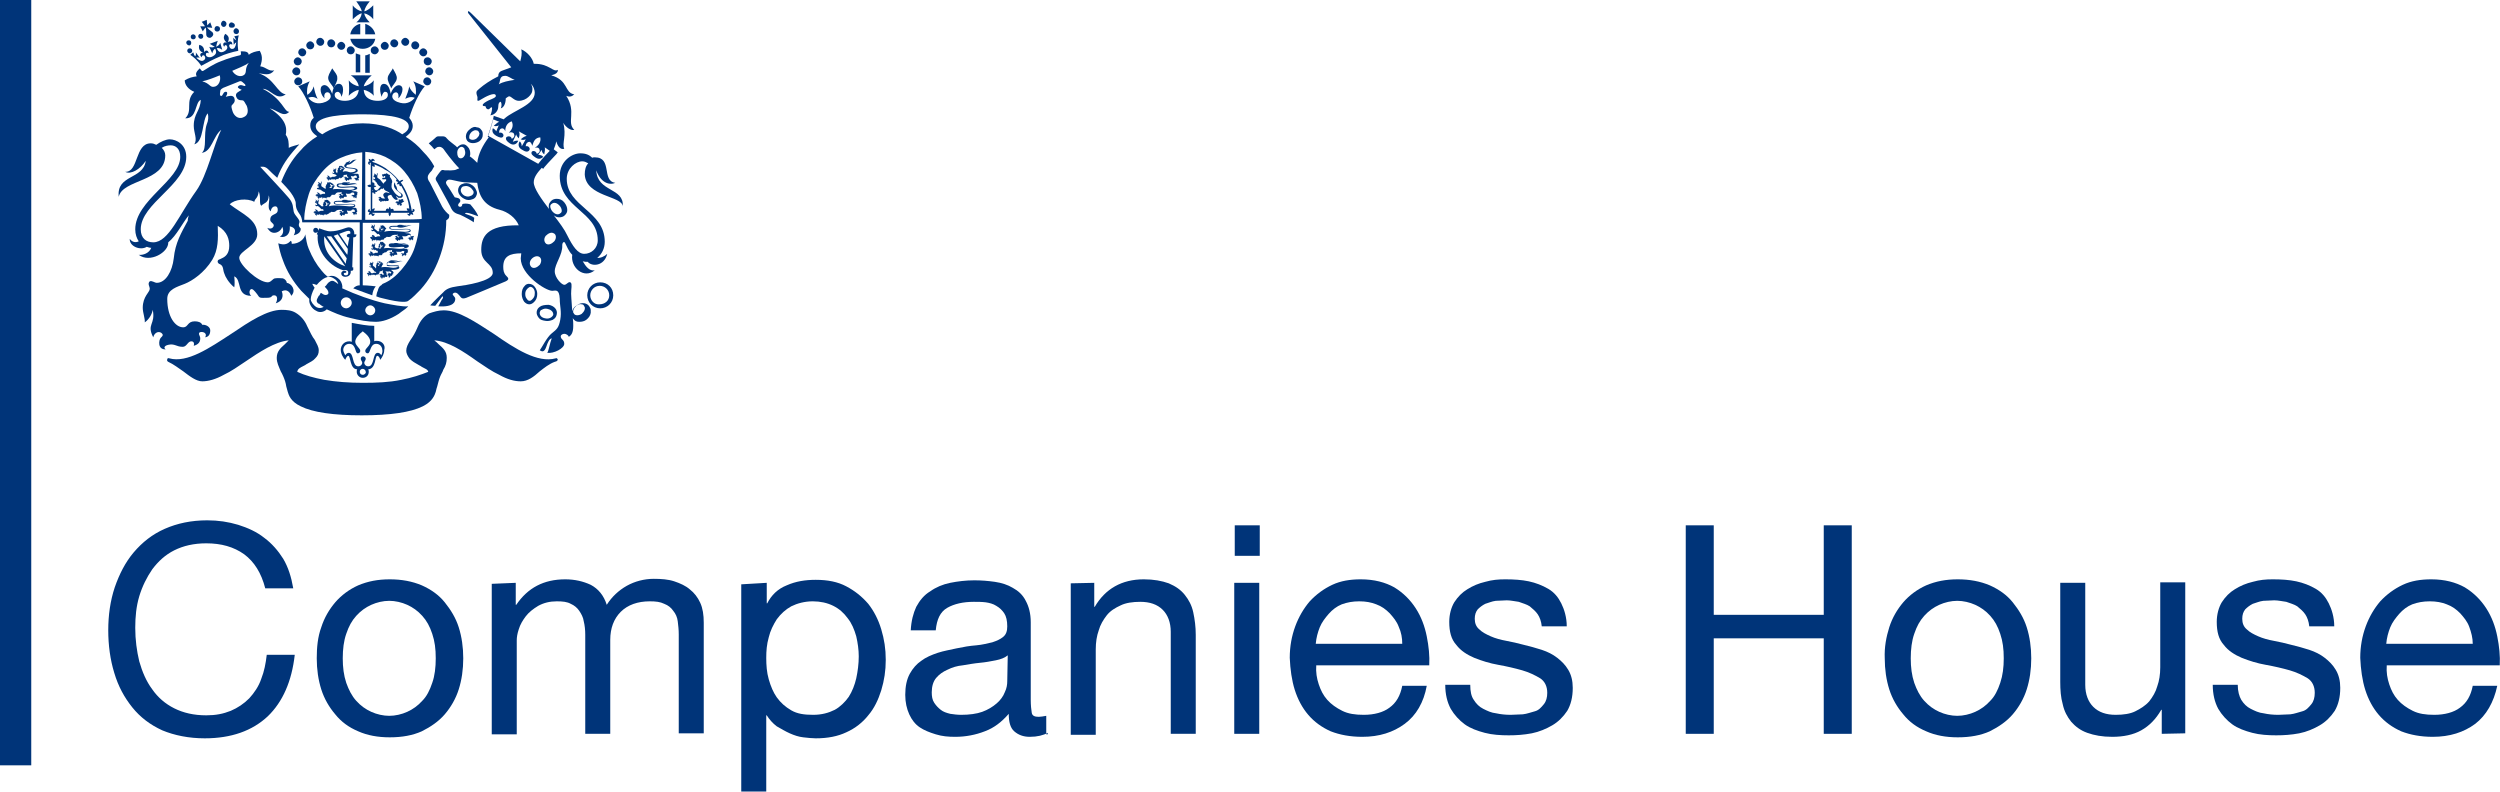 <?xml version="1.0" encoding="UTF-8"?> <svg xmlns:cc="http://creativecommons.org/ns#" xmlns:dc="http://purl.org/dc/elements/1.1/" xmlns:rdf="http://www.w3.org/1999/02/22-rdf-syntax-ns#" xmlns="http://www.w3.org/2000/svg" xmlns:xlink="http://www.w3.org/1999/xlink" version="1.1" id="SVGRoot" x="0px" y="0px" viewBox="0 0 500 158.3" style="enable-background:new 0 0 500 158.3;" xml:space="preserve"> <style type="text/css"> .st0{fill:#003479;} .st1{fill-rule:evenodd;clip-rule:evenodd;fill:#231F20;} .st2{fill:#231F20;} </style> <g transform="translate(-277.55 -93.935)"> <path class="st0" d="M277.5,93.9h6.3V247h-6.3V93.9z"></path> <g> <path class="st0" d="M326.4,204.8c-2.1-1.5-4.6-2.2-7.6-2.2c-2.5,0-4.6,0.5-6.4,1.4s-3.2,2.2-4.4,3.8c-1.1,1.6-2,3.4-2.6,5.4 c-0.6,2-0.8,4.1-0.8,6.3c0,2.4,0.3,4.6,0.8,6.7c0.6,2.1,1.4,4,2.6,5.6c1.1,1.6,2.6,2.9,4.4,3.8s3.9,1.4,6.4,1.4 c1.9,0,3.4-0.3,4.9-0.9c1.4-0.6,2.6-1.4,3.7-2.5c1-1.1,1.9-2.4,2.4-3.9c0.6-1.5,0.9-3.1,1.1-4.8h5.6c-0.6,5.3-2.4,9.4-5.4,12.3 c-3.1,2.9-7.3,4.4-12.6,4.4c-3.2,0-6.1-0.6-8.5-1.6c-2.4-1.1-4.4-2.6-6-4.6s-2.8-4.2-3.6-6.9c-0.8-2.6-1.2-5.5-1.2-8.5 c0-3,0.4-5.9,1.3-8.6c0.9-2.6,2.1-5,3.8-7s3.7-3.6,6.2-4.7c2.5-1.1,5.3-1.7,8.5-1.7c2.2,0,4.2,0.3,6.2,0.9 c1.9,0.6,3.7,1.4,5.2,2.6c1.5,1.1,2.8,2.6,3.8,4.2c1,1.7,1.6,3.6,2,5.9h-5.6C329.8,208.5,328.4,206.3,326.4,204.8L326.4,204.8z"></path> <path class="st0" d="M341.8,219.4c0.6-1.9,1.6-3.6,2.8-5c1.2-1.4,2.8-2.6,4.6-3.4c1.9-0.8,3.9-1.2,6.3-1.2c2.4,0,4.5,0.4,6.4,1.2 c1.8,0.8,3.4,1.9,4.6,3.4s2.2,3.1,2.8,5c0.6,1.9,0.9,4,0.9,6.2s-0.3,4.3-0.9,6.2c-0.6,1.9-1.6,3.6-2.8,5s-2.8,2.5-4.6,3.4 c-1.8,0.8-3.9,1.2-6.4,1.2c-2.4,0-4.5-0.4-6.3-1.2c-1.9-0.8-3.4-1.9-4.6-3.4c-1.2-1.4-2.2-3.1-2.8-5c-0.6-1.9-0.9-4-0.9-6.2 S341.1,221.3,341.8,219.4z M346.8,230.5c0.5,1.4,1.1,2.6,2,3.6s1.9,1.7,3,2.2c1.1,0.5,2.4,0.8,3.6,0.8s2.5-0.3,3.6-0.8 c1.1-0.5,2.1-1.2,3-2.2c0.9-0.9,1.5-2.1,2-3.6c0.5-1.4,0.7-3.1,0.7-4.9c0-1.9-0.2-3.4-0.7-4.9s-1.1-2.6-2-3.6 c-0.9-1-1.9-1.7-3-2.2c-1.1-0.5-2.4-0.8-3.6-0.8s-2.5,0.3-3.6,0.8c-1.1,0.5-2.1,1.2-3,2.2c-0.9,1-1.5,2.1-2,3.6 c-0.5,1.4-0.7,3.1-0.7,4.9C346.1,227.4,346.3,229,346.8,230.5z"></path> <path class="st0" d="M380.7,210.5v4.4h0.1c2.3-3.4,5.5-5.1,9.8-5.1c1.9,0,3.6,0.4,5.1,1.1c1.5,0.8,2.6,2.1,3.2,4 c1-1.6,2.4-2.9,4-3.8c1.6-0.9,3.5-1.4,5.4-1.4c1.5,0,2.9,0.1,4.1,0.5c1.2,0.4,2.3,0.9,3.1,1.6c0.9,0.7,1.6,1.6,2.1,2.7 c0.5,1.1,0.7,2.4,0.7,4v22.1h-5v-19.8c0-0.9-0.1-1.8-0.2-2.6c-0.1-0.8-0.4-1.5-0.9-2.1c-0.4-0.6-1-1.1-1.8-1.4 c-0.8-0.4-1.7-0.5-2.9-0.5c-2.4,0-4.4,0.7-5.8,2.1c-1.4,1.4-2.1,3.3-2.1,5.6v18.8h-5v-19.8c0-1-0.1-1.9-0.3-2.7 c-0.1-0.8-0.5-1.5-0.9-2.1c-0.4-0.6-1-1.1-1.7-1.4c-0.7-0.4-1.6-0.5-2.8-0.5c-1.4,0-2.6,0.3-3.7,0.9c-1,0.6-1.9,1.3-2.5,2.1 s-1.1,1.6-1.4,2.6c-0.3,0.9-0.4,1.6-0.4,2.2v18.8h-5v-30.1L380.7,210.5z"></path> <path class="st0" d="M430.9,210.5v4.1h0.1c0.8-1.6,2.1-2.9,3.9-3.6c1.8-0.8,3.7-1.1,5.8-1.1c2.4,0,4.4,0.4,6.1,1.3s3.1,2,4.4,3.5 c1.1,1.4,2,3.1,2.6,5.1s0.9,3.9,0.9,6.1s-0.3,4.1-0.9,6.1c-0.6,1.9-1.4,3.6-2.6,5c-1.1,1.4-2.6,2.6-4.4,3.4 c-1.7,0.8-3.7,1.2-6.1,1.2c-0.7,0-1.6-0.1-2.5-0.2c-0.9-0.1-1.8-0.4-2.7-0.8s-1.7-0.9-2.6-1.4c-0.8-0.6-1.5-1.4-2-2.2h-0.1v15.6 h-5v-41.8L430.9,210.5z M448.8,221.2c-0.4-1.4-0.9-2.6-1.7-3.6c-0.8-1.1-1.7-1.9-2.9-2.5s-2.6-0.9-4.1-0.9c-1.6,0-3.1,0.4-4.3,1 c-1.1,0.6-2.1,1.5-2.9,2.6c-0.7,1.1-1.3,2.3-1.6,3.6c-0.4,1.4-0.5,2.7-0.5,4.1c0,1.5,0.1,2.9,0.5,4.3c0.4,1.4,0.9,2.6,1.6,3.6 c0.8,1.1,1.7,1.9,2.9,2.6s2.6,0.9,4.4,0.9c1.7,0,3.1-0.4,4.3-1c1.1-0.6,2.1-1.6,2.8-2.6c0.7-1.1,1.2-2.4,1.5-3.7 c0.3-1.4,0.5-2.9,0.5-4.4C449.3,223.9,449.1,222.5,448.8,221.2L448.8,221.2z"></path> <path class="st0" d="M487.1,240.5c-0.9,0.5-2.1,0.8-3.6,0.8c-1.3,0-2.3-0.4-3.1-1.1c-0.8-0.7-1.1-1.9-1.1-3.5 c-1.4,1.6-2.9,2.8-4.8,3.5c-1.8,0.7-3.8,1.1-5.9,1.1c-1.4,0-2.6-0.1-3.9-0.5s-2.3-0.8-3.2-1.4s-1.6-1.5-2.1-2.6 c-0.5-1.1-0.8-2.4-0.8-3.9c0-1.7,0.3-3.1,0.9-4.2c0.6-1.1,1.4-2,2.3-2.6c0.9-0.7,2.1-1.2,3.3-1.6c1.2-0.4,2.5-0.6,3.8-0.9 c1.4-0.3,2.6-0.5,3.9-0.6c1.2-0.1,2.3-0.4,3.2-0.6c0.9-0.3,1.6-0.6,2.2-1.1s0.8-1.2,0.8-2.1c0-1.1-0.2-2-0.6-2.6 c-0.4-0.6-0.9-1.1-1.6-1.5c-0.6-0.4-1.4-0.6-2.1-0.7c-0.8-0.1-1.6-0.1-2.4-0.1c-2.1,0-3.9,0.4-5.3,1.2c-1.4,0.8-2.1,2.3-2.3,4.5 h-5c0.1-1.9,0.5-3.4,1.1-4.7c0.7-1.3,1.6-2.4,2.8-3.1c1.1-0.8,2.5-1.4,4-1.7s3.1-0.5,4.8-0.5c1.4,0,2.7,0.1,4.1,0.3 c1.4,0.2,2.6,0.6,3.6,1.2c1.1,0.6,2,1.4,2.6,2.6c0.6,1.1,1,2.5,1,4.3v15.5c0,1.1,0.1,2,0.2,2.6c0.1,0.6,0.6,0.8,1.4,0.8 c0.4,0,0.9-0.1,1.5-0.2v3.7H487.1z M479.1,225c-0.6,0.5-1.4,0.8-2.4,1c-1,0.2-2.1,0.4-3.2,0.5c-1.1,0.1-2.2,0.3-3.4,0.5 c-1.1,0.1-2.1,0.4-3.1,0.9c-0.9,0.4-1.6,0.9-2.2,1.6c-0.6,0.7-0.9,1.7-0.9,2.9c0,0.8,0.1,1.5,0.5,2.1s0.8,1,1.3,1.4 c0.5,0.4,1.1,0.6,1.9,0.8c0.7,0.1,1.4,0.2,2.2,0.2c1.6,0,3.1-0.2,4.2-0.6c1.1-0.4,2.1-1,2.9-1.7c0.7-0.6,1.3-1.4,1.6-2.2 c0.4-0.8,0.5-1.6,0.5-2.2L479.1,225L479.1,225z"></path> <path class="st0" d="M496.4,210.5v4.8h0.1c2.1-3.6,5.4-5.5,9.8-5.5c2,0,3.6,0.3,5,0.8c1.4,0.6,2.4,1.3,3.2,2.3 c0.8,1,1.4,2.1,1.7,3.5s0.5,2.9,0.5,4.5v19.8h-5v-20.4c0-1.9-0.6-3.4-1.6-4.4c-1.1-1.1-2.6-1.6-4.5-1.6c-1.5,0-2.9,0.2-3.9,0.7 c-1.1,0.5-2.1,1.1-2.8,2c-0.7,0.9-1.3,1.9-1.6,3c-0.4,1.1-0.6,2.4-0.6,3.8v17.1h-5v-30.3L496.4,210.5z"></path> <path class="st0" d="M524.5,205V199h5v6.1H524.5z M529.4,210.5v30.2h-5v-30.2H529.4z"></path> <path class="st0" d="M558.5,238.7c-2.3,1.7-5.1,2.6-8.5,2.6c-2.4,0-4.5-0.4-6.3-1.1c-1.8-0.8-3.3-1.9-4.5-3.3s-2.1-3.1-2.7-5 c-0.6-1.9-0.9-4.1-1-6.4c0-2.3,0.4-4.4,1.1-6.3c0.7-1.9,1.7-3.6,2.9-5c1.3-1.4,2.8-2.5,4.5-3.3c1.7-0.8,3.6-1.1,5.7-1.1 c2.7,0,4.9,0.6,6.7,1.6c1.8,1.1,3.2,2.5,4.3,4.2c1.1,1.7,1.8,3.6,2.2,5.6c0.4,2,0.6,3.9,0.5,5.8h-22.6c-0.1,1.4,0.1,2.6,0.5,3.8 c0.4,1.2,0.9,2.2,1.7,3.1c0.8,0.9,1.8,1.6,3,2.2s2.6,0.8,4.3,0.8c2.1,0,3.9-0.5,5.1-1.4c1.4-1,2.2-2.4,2.6-4.4h4.9 C562.3,234.4,560.8,237,558.5,238.7L558.5,238.7z M557.3,219.3c-0.4-1.1-1.1-1.9-1.8-2.7c-0.8-0.8-1.6-1.4-2.7-1.8 c-1-0.4-2.1-0.6-3.4-0.6s-2.4,0.2-3.5,0.6c-1,0.4-1.9,1.1-2.6,1.9c-0.7,0.8-1.4,1.7-1.8,2.7c-0.4,1-0.7,2.1-0.8,3.3H558 C558,221.5,557.8,220.4,557.3,219.3L557.3,219.3z"></path> <path class="st0" d="M572.3,233.9c0.5,0.8,1.1,1.4,1.9,1.8c0.8,0.4,1.6,0.8,2.6,0.9c0.9,0.2,1.9,0.3,2.9,0.3 c0.8,0,1.6-0.1,2.4-0.1c0.9-0.1,1.6-0.4,2.4-0.6s1.3-0.8,1.8-1.4s0.7-1.4,0.7-2.3c0-1.3-0.5-2.3-1.4-2.9c-1-0.6-2.2-1.2-3.6-1.6 c-1.4-0.4-3.1-0.8-4.8-1.1s-3.3-0.8-4.8-1.4c-1.4-0.6-2.7-1.4-3.6-2.6c-1-1.1-1.4-2.6-1.4-4.6c0-1.5,0.4-2.9,1-3.9 c0.7-1.1,1.6-2,2.6-2.6c1.1-0.7,2.3-1.2,3.6-1.5c1.4-0.4,2.6-0.5,4-0.5c1.7,0,3.3,0.1,4.7,0.4s2.7,0.8,3.9,1.5s2,1.7,2.6,2.9 s1.1,2.8,1.1,4.6h-5c-0.1-1-0.4-1.8-0.8-2.4c-0.4-0.6-1-1.1-1.6-1.6c-0.6-0.4-1.4-0.6-2.2-0.9c-0.8-0.1-1.6-0.3-2.4-0.3 c-0.7,0-1.5,0.1-2.2,0.1c-0.8,0.1-1.4,0.4-2.1,0.6c-0.6,0.3-1.1,0.7-1.5,1.1c-0.4,0.5-0.6,1.1-0.6,1.9c0,0.9,0.3,1.6,0.9,2.1 c0.6,0.6,1.4,1,2.3,1.4c0.9,0.4,2,0.7,3.1,0.9c1.1,0.2,2.4,0.5,3.5,0.8c1.2,0.3,2.4,0.6,3.6,1c1.2,0.4,2.2,0.9,3.1,1.6 s1.6,1.4,2.2,2.4c0.6,1,0.9,2.2,0.9,3.6c0,1.9-0.4,3.4-1.1,4.6c-0.8,1.2-1.8,2.2-3,2.9c-1.2,0.7-2.6,1.3-4.1,1.6 c-1.6,0.3-3.1,0.4-4.6,0.4c-1.6,0-3.3-0.1-4.8-0.5s-2.9-0.9-4-1.7c-1.1-0.8-2.1-1.9-2.8-3.1c-0.7-1.3-1.1-2.9-1.1-4.8h5 C571.6,232.2,571.8,233.2,572.3,233.9L572.3,233.9z"></path> <path class="st0" d="M620.3,199v17.9h22V199h5.6v41.7h-5.6v-19.1h-22v19.1h-5.6V199H620.3z"></path> <path class="st0" d="M655.4,219.4c0.6-1.9,1.6-3.6,2.8-5c1.2-1.4,2.8-2.6,4.6-3.4c1.9-0.8,3.9-1.2,6.3-1.2c2.4,0,4.5,0.4,6.4,1.2 c1.8,0.8,3.4,1.9,4.6,3.4s2.2,3.1,2.8,5c0.6,1.9,0.9,4,0.9,6.2s-0.3,4.3-0.9,6.2s-1.6,3.6-2.8,5s-2.8,2.5-4.6,3.4 c-1.8,0.8-3.9,1.2-6.4,1.2c-2.4,0-4.5-0.4-6.3-1.2c-1.9-0.8-3.4-1.9-4.6-3.4c-1.2-1.4-2.2-3.1-2.8-5c-0.6-1.9-0.9-4-0.9-6.2 C654.4,223.4,654.8,221.3,655.4,219.4z M660.4,230.5c0.5,1.4,1.1,2.6,2,3.6s1.9,1.7,3,2.2s2.4,0.8,3.6,0.8s2.5-0.3,3.6-0.8 c1.1-0.5,2.1-1.2,3-2.2c0.9-0.9,1.5-2.1,2-3.6s0.7-3.1,0.7-4.9c0-1.9-0.2-3.4-0.7-4.9s-1.1-2.6-2-3.6c-0.9-1-1.9-1.7-3-2.2 c-1.1-0.5-2.4-0.8-3.6-0.8s-2.5,0.3-3.6,0.8c-1.1,0.5-2.1,1.2-3,2.2c-0.9,1-1.5,2.1-2,3.6c-0.5,1.4-0.7,3.1-0.7,4.9 S659.9,229,660.4,230.5z"></path> <path class="st0" d="M709.9,240.7v-4.8h-0.1c-1.1,1.9-2.4,3.2-4,4.1s-3.6,1.3-5.8,1.3c-2,0-3.6-0.3-5-0.8 c-1.4-0.5-2.4-1.3-3.2-2.2c-0.8-1-1.4-2.1-1.7-3.5c-0.4-1.4-0.5-2.9-0.5-4.5v-19.8h5v20.4c0,1.9,0.6,3.4,1.6,4.4 c1.1,1.1,2.6,1.6,4.5,1.6c1.5,0,2.9-0.2,3.9-0.7s2-1.1,2.8-2c0.7-0.9,1.3-1.9,1.6-3c0.4-1.1,0.6-2.4,0.6-3.8v-17h5v30.2 L709.9,240.7z"></path> <path class="st0" d="M725.8,233.9c0.5,0.8,1.1,1.4,1.9,1.8c0.8,0.4,1.6,0.8,2.6,0.9c0.9,0.2,1.9,0.3,2.9,0.3 c0.8,0,1.6-0.1,2.4-0.1c0.9-0.1,1.6-0.4,2.4-0.6s1.3-0.8,1.8-1.4s0.7-1.4,0.7-2.3c0-1.3-0.5-2.3-1.4-2.9c-1-0.6-2.2-1.2-3.6-1.6 c-1.4-0.4-3.1-0.8-4.8-1.1s-3.3-0.8-4.8-1.4c-1.4-0.6-2.7-1.4-3.6-2.6c-1-1.1-1.4-2.6-1.4-4.6c0-1.5,0.4-2.9,1-3.9 c0.7-1.1,1.6-2,2.6-2.6c1.1-0.7,2.3-1.2,3.6-1.5c1.4-0.4,2.6-0.5,4-0.5c1.7,0,3.3,0.1,4.7,0.4s2.7,0.8,3.9,1.5s2,1.7,2.6,2.9 s1.1,2.8,1.1,4.6h-5c-0.1-1-0.4-1.8-0.8-2.4c-0.4-0.6-1-1.1-1.6-1.6c-0.6-0.4-1.4-0.6-2.2-0.9c-0.8-0.1-1.6-0.3-2.4-0.3 c-0.7,0-1.5,0.1-2.2,0.1c-0.8,0.1-1.4,0.4-2.1,0.6c-0.6,0.3-1.1,0.7-1.5,1.1c-0.4,0.5-0.6,1.1-0.6,1.9c0,0.9,0.3,1.6,0.9,2.1 c0.6,0.6,1.4,1,2.3,1.4c0.9,0.4,2,0.7,3.1,0.9c1.1,0.2,2.4,0.5,3.5,0.8c1.2,0.3,2.4,0.6,3.6,1c1.2,0.4,2.2,0.9,3.1,1.6 s1.6,1.4,2.2,2.4c0.6,1,0.9,2.2,0.9,3.6c0,1.9-0.4,3.4-1.1,4.6c-0.8,1.2-1.8,2.2-3,2.9c-1.2,0.7-2.6,1.3-4.1,1.6 c-1.6,0.3-3.1,0.4-4.6,0.4c-1.6,0-3.3-0.1-4.8-0.5s-2.9-0.9-4-1.7c-1.1-0.8-2.1-1.9-2.8-3.1c-0.7-1.3-1.1-2.9-1.1-4.8h5 C725.1,232.2,725.4,233.2,725.8,233.9L725.8,233.9z"></path> <path class="st0" d="M772.6,238.7c-2.3,1.7-5.1,2.6-8.5,2.6c-2.4,0-4.5-0.4-6.3-1.1c-1.8-0.8-3.3-1.9-4.5-3.3 c-1.2-1.4-2.1-3.1-2.7-5c-0.6-1.9-0.9-4.1-1-6.4c0-2.3,0.4-4.4,1.1-6.3c0.7-1.9,1.7-3.6,2.9-5c1.3-1.4,2.8-2.5,4.5-3.3 c1.7-0.8,3.6-1.1,5.7-1.1c2.7,0,4.9,0.6,6.7,1.6c1.8,1.1,3.2,2.5,4.3,4.2c1.1,1.7,1.8,3.6,2.2,5.6c0.4,2,0.6,3.9,0.5,5.8h-22.6 c-0.1,1.4,0.1,2.6,0.5,3.8s0.9,2.2,1.7,3.1c0.8,0.9,1.8,1.6,3,2.2s2.6,0.8,4.3,0.8c2.1,0,3.9-0.5,5.1-1.4c1.4-1,2.2-2.4,2.6-4.4 h4.9C776.3,234.4,774.8,237,772.6,238.7L772.6,238.7z M771.4,219.3c-0.4-1.1-1.1-1.9-1.8-2.7c-0.8-0.8-1.6-1.4-2.7-1.8 c-1-0.4-2.1-0.6-3.4-0.6s-2.4,0.2-3.5,0.6c-1,0.4-1.9,1.1-2.6,1.9c-0.7,0.8-1.4,1.7-1.8,2.7c-0.4,1-0.7,2.1-0.8,3.3h17.3 C772.1,221.5,771.8,220.4,771.4,219.3L771.4,219.3z"></path> </g> <g> <path class="st0" d="M344,107.6c-0.5,0.9-0.9,1.5-0.8,2.1c0.1,0.7,0.8,1.2,1.1,1.9c0.3-0.8,0.8-1.5,0.7-2.1 C345.1,108.9,344.2,108,344,107.6"></path> <path class="st0" d="M356.1,107.6c0.5,0.9,0.9,1.5,0.8,2.1c-0.1,0.7-0.8,1.2-1.1,1.9c-0.3-0.8-0.8-1.5-0.7-2.1 C355.1,108.9,356,108,356.1,107.6"></path> <path class="st0" d="M337.1,107c0.5,0,0.8-0.4,0.8-0.8s-0.4-0.8-0.8-0.8s-0.8,0.4-0.8,0.8S336.6,107,337.1,107"></path> <path class="st0" d="M337.6,108.2c0-0.5-0.4-0.8-0.8-0.8s-0.8,0.4-0.8,0.8s0.4,0.8,0.8,0.8C337.3,109,337.6,108.7,337.6,108.2"></path> <path class="st0" d="M338,110.2c0-0.5-0.4-0.8-0.8-0.8s-0.8,0.4-0.8,0.8c0,0.5,0.4,0.8,0.8,0.8S338,110.7,338,110.2"></path> <path class="st0" d="M341.6,103.1c0.5,0,0.8-0.4,0.8-0.8s-0.4-0.8-0.8-0.8c-0.5,0-0.8,0.4-0.8,0.8S341.2,103.1,341.6,103.1"></path> <path class="st0" d="M339.6,103.8c0.5,0,0.8-0.4,0.8-0.8s-0.4-0.8-0.8-0.8s-0.8,0.4-0.8,0.8S339.1,103.8,339.6,103.8"></path> <path class="st0" d="M338,105.2c0.5,0,0.8-0.4,0.8-0.8s-0.4-0.8-0.8-0.8c-0.5,0-0.8,0.4-0.8,0.8S337.6,105.2,338,105.2"></path> <path class="st0" d="M343.8,103.4c0.5,0,0.8-0.4,0.8-0.8s-0.4-0.8-0.8-0.8c-0.5,0-0.8,0.4-0.8,0.8S343.3,103.4,343.8,103.4"></path> <path class="st0" d="M345.8,103.9c0.5,0,0.8-0.4,0.8-0.8s-0.4-0.8-0.8-0.8s-0.8,0.4-0.8,0.8S345.4,103.9,345.8,103.9"></path> <path class="st0" d="M347.7,104.8c0.5,0,0.8-0.4,0.8-0.8s-0.4-0.8-0.8-0.8c-0.5,0-0.8,0.4-0.8,0.8S347.2,104.8,347.7,104.8"></path> <path class="st0" d="M362.3,106.2c0,0.5,0.4,0.8,0.8,0.8c0.5,0,0.8-0.4,0.8-0.8s-0.4-0.8-0.8-0.8 C362.6,105.4,362.3,105.7,362.3,106.2"></path> <path class="st0" d="M363.4,107.4c-0.5,0-0.8,0.4-0.8,0.8s0.4,0.8,0.8,0.8c0.5,0,0.8-0.4,0.8-0.8S363.8,107.4,363.4,107.4"></path> <path class="st0" d="M363,109.4c-0.5,0-0.8,0.4-0.8,0.8s0.4,0.8,0.8,0.8c0.5,0,0.8-0.4,0.8-0.8S363.4,109.4,363,109.4"></path> <path class="st0" d="M358.6,103.1c0.5,0,0.8-0.4,0.8-0.8s-0.4-0.8-0.8-0.8s-0.8,0.4-0.8,0.8S358.2,103.1,358.6,103.1"></path> <path class="st0" d="M360.6,103.8c0.5,0,0.8-0.4,0.8-0.8s-0.4-0.8-0.8-0.8c-0.5,0-0.8,0.4-0.8,0.8S360.1,103.8,360.6,103.8"></path> <path class="st0" d="M362.2,105.2c0.5,0,0.8-0.4,0.8-0.8s-0.4-0.8-0.8-0.8s-0.8,0.4-0.8,0.8S361.8,105.2,362.2,105.2"></path> <path class="st0" d="M356.4,103.4c0.5,0,0.8-0.4,0.8-0.8s-0.4-0.8-0.8-0.8c-0.5,0-0.8,0.4-0.8,0.8S356,103.4,356.4,103.4"></path> <path class="st0" d="M354.5,103.9c0.5,0,0.8-0.4,0.8-0.8s-0.4-0.8-0.8-0.8s-0.8,0.4-0.8,0.8S354,103.9,354.5,103.9"></path> <path class="st0" d="M351.7,104c0,0.5,0.4,0.8,0.8,0.8s0.8-0.4,0.8-0.8s-0.4-0.8-0.8-0.8S351.7,103.5,351.7,104"></path> <path class="st0" d="M348.7,108.4h0.9v-3.5c-0.4-0.1-0.6-0.2-0.9-0.3V108.4z"></path> <path class="st0" d="M351.5,104.7c-0.3,0.1-0.5,0.3-0.9,0.3v3.5h0.9V104.7z"></path> <path class="st0" d="M349.6,100.8v-2.1c-1,0.2-1.8,1-2,2.1H349.6z"></path> <path class="st0" d="M350.6,100.8h2c-0.2-1-1-1.8-2-2.1V100.8z"></path> <path class="st0" d="M347.6,101.7c0.3,1.2,1.3,2,2.5,2s2.3-0.8,2.5-2H347.6z"></path> <path class="st0" d="M351.5,98.4c-0.5-0.5-1-1.1-1.1-1.8c0.6,0.1,1.4,0.6,1.8,1.2v-2.8c-0.5,0.5-1.2,1.1-1.8,1.2 c0.1-0.6,0.5-1.3,1.1-2h-2.7c0.5,0.7,1,1.4,1.1,2c-0.6-0.1-1.4-0.6-1.8-1.2v2.8c0.5-0.5,1.2-1.1,1.8-1.2c-0.1,0.7-0.5,1.4-1.1,1.8 H351.5z"></path> <path class="st0" d="M354.5,154.6c-2.6-0.6-5.7-1.7-8.5-3c0.1-0.5-0.1-1.2-0.5-1.7c-0.5-0.5-1-0.8-1.6-0.8c-0.3,0-0.5,0.1-0.8,0.2 c-0.5-0.4-0.8-0.7-1.2-1.2c-1.1-1.3-1.9-2.7-2.6-4.4c-0.4-0.9-0.5-1.9-0.7-2.9c-0.1,0.8-1.1,1.9-2.7,1.9c0-0.2,0-0.5-0.2-0.6 c-0.5,0.5-1.1,1-2.5,0.5c0.2,1.1,0.5,2.3,0.9,3.3c0.8,2.3,2.1,4.4,3.7,6.2c0.5,0.5,1.1,1.1,1.6,1.6v0.4c0,0.6,0.5,1.6,1.4,2 c0.6,0.4,1.5,0.3,2.1-0.3c1.3,0.6,2.8,1.3,4.6,1.7c1.9,0.5,3.8,0.8,5.2,0.8c1.3,0,2.9-0.5,4.6-1.6c0.6-0.5,1.3-0.9,1.7-1.3 c0.1-0.1,0.1-0.1,0.2-0.2C358,155.3,356.1,154.9,354.5,154.6 M345,150.6l-0.3-0.2c-0.5-0.4-0.9-0.4-1.4,0 c-0.2,0.2-0.4,0.4-0.5,0.6l-0.3,0.3l0.2,0.2c0.5,0.5,0.6,0.9,0.5,1.2c-0.1,0.1-0.2,0.2-0.3,0.2c-0.3,0.1-0.6,0-1-0.3l-0.2-0.1 l-0.1,0.2c0,0.1-0.1,0.1-0.1,0.2c0,0.1-0.1,0.1-0.2,0.2c-0.2,0.4-0.4,0.7-0.4,0.9v0.2c0.1,0.3,0.3,0.5,0.5,0.5l0.1,0.1 c0.3,0.2,0.5,0.4,0.8,0.5c-0.5,0.3-0.9,0.3-1.4,0.1c-0.7-0.4-1.2-1.2-1.2-1.6c0-0.6,0.3-1.4,0.7-2.2l0.1-0.1l-0.1-0.1 c-0.2-0.3-0.3-0.5-0.4-0.7c0.3,0,0.5,0.1,0.8,0.2h0.1l0.1-0.1c0.3-0.4,1.4-1.5,2.4-1.5c0.5,0,0.9,0.3,1.3,0.6 c0.3,0.3,0.5,0.6,0.5,1C345.4,150.9,345.2,150.8,345,150.6 M346.8,155.6c-0.6,0-1.1-0.5-1.1-1.1c0-0.6,0.5-1.1,1.1-1.1 s1.1,0.5,1.1,1.1C347.9,155.1,347.3,155.6,346.8,155.6 M351.6,157c-0.5,0-1-0.5-1-1c0-0.5,0.5-1,1-1c0.5,0,1,0.5,1,1 C352.6,156.6,352.1,157,351.6,157"></path> <path class="st0" d="M352.9,162.1c-0.2,0-0.4,0-0.5,0.1v-3.1c-1.4,0-2.9-0.3-4.5-0.6v3.8c-0.2-0.1-0.4-0.1-0.5-0.1 c-1.1,0-1.7,0.9-1.7,1.7c0,0.8,0.5,1.6,0.9,2c0.2-0.5,0.4-0.8,0.6-0.8c0.5,0,0.3,2.7,1.8,2.7c-0.1,0.1-0.1,0.3-0.1,0.5 c0,0.6,0.5,1.2,1.2,1.2s1.2-0.5,1.2-1.2c0-0.2,0-0.3-0.1-0.5c1.6-0.1,1.3-2.7,1.8-2.7c0.3,0,0.5,0.4,0.6,0.8 c0.4-0.5,0.8-1.2,0.8-2C354.7,163,354,162.1,352.9,162.1 M350.1,168.9c-0.4,0-0.6-0.3-0.6-0.6c0-0.4,0.3-0.6,0.6-0.6 s0.6,0.3,0.6,0.6C350.8,168.5,350.5,168.9,350.1,168.9 M353.8,165c-0.2-0.4-0.5-0.5-0.7-0.5c-1.1,0-0.6,2.7-1.9,2.7 c-0.5,0-0.8-0.4-0.8-0.7s0.3-0.5,0.3-0.8s-0.3-0.5-0.5-0.5s-0.5,0.1-0.5,0.5c0,0.3,0.3,0.5,0.3,0.8s-0.3,0.7-0.8,0.7 c-1.3,0-0.8-2.7-1.9-2.7c-0.3,0-0.5,0.2-0.7,0.5c-0.2-0.4-0.4-0.8-0.4-1.1c0-0.5,0.4-1.2,1.2-1.2c1.4,0,1.1,1.9,1.7,1.9 c0.3,0,0.5-0.2,0.5-0.5c0-0.5-1-1.1-1-1.8s0.7-1.5,1.5-2.1c0.8,0.6,1.5,1.3,1.5,2.1c0,0.8-1,1.3-1,1.8c0,0.3,0.2,0.5,0.5,0.5 c0.6,0,0.4-1.9,1.7-1.9c0.8,0,1.2,0.7,1.2,1.2C354.1,164.1,354,164.6,353.8,165"></path> <path class="st0" d="M389.1,165.8c-0.1-0.2-0.3-0.3-0.4-0.2c-3.6,1-8.1-1.9-12.4-4.9c-3.7-2.4-7.1-4.7-10-4.7 c-1.1,0-2,0.3-2.9,0.6c-1,0.5-1.8,1.5-2.3,2.7s-1,2-1.5,2.7c-0.5,0.8-0.8,1.4-0.8,2.1c0,0.5,0.3,1.1,0.7,1.6 c0.5,0.5,1,0.8,1.9,1.3c0.2,0.1,0.4,0.2,0.5,0.3c0.7,0.4,1.2,0.5,1.3,1c-1.5,0.6-3.3,1.2-5.4,1.6c-2.4,0.5-4.9,0.6-7.7,0.6 s-5.3-0.2-7.7-0.6c-2.1-0.4-3.9-0.9-5.4-1.6c0.1-0.6,0.5-0.8,1.3-1.2c0.2-0.1,0.4-0.2,0.5-0.3c0.7-0.4,1.4-0.7,1.8-1.2 c0.5-0.5,0.7-0.9,0.7-1.6c0-0.7-0.4-1.3-0.8-2.1c-0.5-0.6-0.9-1.5-1.5-2.7c-0.5-1.2-1.3-2.1-2.3-2.7c-0.8-0.5-1.8-0.6-2.8-0.6 c-2.9,0-6.4,2.3-10.1,4.8c-4.3,2.8-8.8,5.9-12.4,4.9c-0.2-0.1-0.4,0-0.4,0.2c-0.1,0.2,0,0.4,0.2,0.5c1.1,0.5,2.1,1.3,3,1.9 c1.3,1,2.6,2,3.8,2s2.7-0.4,4.3-1.3c1.5-0.7,2.9-1.7,4.4-2.7c2.8-1.9,5.8-3.9,8.6-4.2c-0.3,0.3-0.5,0.5-0.8,0.8 c-0.8,0.7-1.6,1.4-1.6,2.7c0,1,0.4,1.7,0.8,2.7c0.2,0.3,0.3,0.6,0.5,1c0.3,0.7,0.5,1.3,0.6,2c0.1,0.4,0.2,0.7,0.3,1.1 c0.2,0.6,0.5,1.9,2.6,2.9c2.4,1.2,6.5,1.8,12.2,1.8s9.8-0.6,12.2-1.8c2-1,2.4-2.3,2.6-2.9c0.1-0.5,0.2-0.8,0.3-1.1 c0.2-0.7,0.3-1.3,0.6-2c0.2-0.5,0.5-0.9,0.6-1.3c0.5-0.8,0.7-1.5,0.7-2.4c0-1.3-0.7-1.9-1.6-2.7c-0.3-0.3-0.5-0.5-0.9-0.8 c2.8,0.2,5.8,2.2,8.6,4.2c1.5,1,2.9,2,4.4,2.7c1.6,0.9,3,1.3,4.3,1.3c1.4,0,2.6-0.9,3.8-2c0.9-0.7,1.9-1.5,3-1.9 C389,166.2,389.1,166,389.1,165.8"></path> <path class="st0" d="M367.4,136.9c-0.4-0.3-1-0.9-1.4-1.6c-0.5-0.9-2.2-4.4-2.5-4.9c-0.3-0.4-0.4-0.7-0.4-1c0-0.4,0.2-0.6,0.4-0.9 c0.2-0.2,0.5-0.5,0.6-0.8c0.1-0.2,0.2-0.3,0.3-0.5c-0.6-1.1-1.3-2-2.2-2.9c-1-1.2-2.2-2.2-3.5-3c0.6-0.5,1.4-1.1,1.4-2.2 c0-0.6-0.3-1.1-0.7-1.6c0.7-2.3,2-5.1,3.1-6.3l-2.3-1c0.6,0.9,0.6,2,0.5,2.7c-0.6-0.5-1.1-1-1.3-1.7c-0.1,0.7-0.5,1.8-0.8,2.5 c0.6-0.3,1.2-0.5,1.9-0.2c-0.4,0.5-1.4,1.4-2.9,1c-0.8-0.2-1.6-0.6-1.6-1.3c0-0.4,0.3-0.8,0.8-0.8c0.5,0.1,0.5,0.8,0.4,1.2 c0.6-0.4,1.4-2.3,0.3-2.6c-0.8-0.2-1.6,0.9-1.8,1.7c-0.2-1-0.5-2-1.4-2c-1.1,0.1-0.7,2-0.4,2.6c0.1-0.7,0.5-1.1,0.7-1 c0.3,0,0.6,0.2,0.5,0.8c-0.1,0.6-0.9,1-2,1c-1,0-2.7-0.3-2.8-2.2c0.6,0.1,1.6,0.6,2,1.2c-0.1-1.1-0.1-1.9,0-3.1 c-0.5,0.7-1.4,1.1-2,1.2c0.2-0.8,0.9-1.6,1.6-2.2h-4.2c0.8,0.5,1.5,1.4,1.6,2.2c-0.6-0.1-1.5-0.5-2-1.2c0.1,1.2,0.1,2,0,3.1 c0.5-0.6,1.4-1.1,2-1.2c-0.2,1.9-1.9,2.2-2.8,2.2c-1,0-1.9-0.4-2-1c-0.1-0.6,0.3-0.8,0.6-0.8c0.3,0,0.7,0.4,0.7,1 c0.4-0.5,0.7-2.5-0.4-2.6c-0.8-0.1-1.3,0.9-1.4,2c-0.3-0.8-1-2-1.8-1.7c-1,0.3-0.4,2.2,0.3,2.6c-0.2-0.4-0.1-1.1,0.4-1.2 c0.5-0.1,0.8,0.4,0.8,0.8c0,0.6-0.8,1.1-1.6,1.3c-1.6,0.4-2.5-0.5-2.9-1c0.7-0.3,1.2-0.2,1.9,0.2c-0.4-0.6-0.7-1.8-0.8-2.5 c-0.2,0.7-0.7,1.4-1.3,1.7c-0.1-0.6-0.1-1.7,0.5-2.7l-2.3,1c1.1,1.2,2.4,4,3.1,6.3c-0.5,0.4-0.7,0.9-0.7,1.5 c0,1.1,0.7,1.7,1.4,2.2c-1.3,0.8-2.5,1.8-3.5,3c-1.6,1.7-2.8,3.8-3.7,6.1c0.4,0.4,1.7,1.8,2,2.3c0.5,0.7,0.9,1.5,0.9,2 c0,1,0.3,1.5,0.8,2.2c0.2,0.2,0.5,1,0.5,1.6h11.5V151c-0.5,0-0.9,0.2-1.3,0.6c1.4,0.5,2.6,1,3.8,1.4c0.1-0.8,0.3-1.3,0.7-1.8 c0,0-1.6-0.2-2.6-0.2v-12.5h11.3c0,1.7-0.4,3.4-0.9,4.9c-0.5,1.6-1.5,3.1-2.6,4.4c-1.1,1.3-2.3,2.3-3.8,2.9 c-0.2,0.1-0.2,0.3-0.5,0.4c-0.2,0.2-0.4,0.5-0.5,1c-0.2,0.4-0.2,0.6-0.3,1.1c0.5,0.2,0.8,0.3,1.3,0.4c3.9,1,4.9,0.7,5.1,0.5 c0.9-0.6,1.7-1.5,2.5-2.3c1.6-1.8,2.8-3.8,3.7-6.2c0.9-2.4,1.4-4.9,1.4-7.6C367.4,137.6,367.4,137.5,367.4,136.9 M349.9,137.9 h-11.5c0-1.7,0.4-3.5,0.9-5.1s1.5-3.1,2.6-4.4c1.1-1.3,2.4-2.3,3.8-2.9c1.4-0.6,2.8-1,4.3-1.1L349.9,137.9L349.9,137.9z M350.1,118.6c-3.8,0-6.5,1.1-8.1,2.2c-0.9-0.5-1.3-1-1.3-1.6c0-2.2,6.1-2.4,9.3-2.4s9.3,0.2,9.3,2.4c0,0.6-0.4,1.1-1.3,1.6 C356.6,119.8,353.9,118.6,350.1,118.6 M350.6,137.9v-13.6c1.4,0.1,2.7,0.4,4,1c1.4,0.7,2.7,1.6,3.8,2.9c1.1,1.3,1.9,2.7,2.6,4.4 c0.5,1.6,0.9,3.4,0.9,5.1C361.8,137.9,350.6,137.9,350.6,137.9L350.6,137.9z"></path> <path class="st0" d="M360,135.7c0.2,0.1,0.1,0.5-0.1,0.4c-0.3-2-1-4-2.2-5.7c0.2-0.1,0.5-0.3,0.5-0.5c-0.4,0-0.5,0.1-0.7,0.3 c-0.1-0.1-0.2-0.2-0.3-0.3c-0.7-0.9-1.6-1.6-2.5-2.3c-0.8-0.5-1.7-1-2.7-1.3c0-0.2,0.3-0.3,0.5-0.1c0-0.4-0.3-0.5-0.5-0.5 c-0.1,0-0.2,0.1-0.2,0.3c-0.1-0.1-0.3-0.3-0.5-0.3c0,0.3,0.1,0.4,0.2,0.5c-0.2,0-0.3,0.1-0.3,0.2c-0.1,0.2,0,0.5,0.4,0.5 c-0.2-0.2-0.1-0.5,0.1-0.4v4.4c-0.2-0.1-0.5,0-0.7,0.2c0.3,0.3,0.5,0.3,0.7,0.2v4.8c-0.3,0-0.3-0.3-0.1-0.4 c-0.4,0-0.5,0.4-0.5,0.5c0.1,0.1,0.2,0.2,0.4,0.2c-0.1,0.1-0.2,0.3-0.2,0.5c0.2,0,0.4-0.1,0.5-0.2c0,0.2,0.1,0.3,0.2,0.4 c0.2,0.1,0.5-0.1,0.5-0.5c-0.1,0.2-0.5,0.1-0.5-0.1h3.3c-0.1,0.2,0,0.5,0.2,0.7c0.2-0.3,0.3-0.5,0.2-0.7h3.7 c0,0.3-0.3,0.3-0.4,0.1c0,0.4,0.4,0.5,0.5,0.5c0.1-0.1,0.2-0.2,0.2-0.4c0.1,0.1,0.3,0.2,0.5,0.2c0-0.2-0.1-0.4-0.2-0.5 c0.2,0,0.3-0.1,0.4-0.2C360.6,135.9,360.4,135.7,360,135.7 M356.9,129.8c-0.1,0.1-0.2,0.2-0.1,0.3c0,0.1,0.1,0.2,0.4,0.2 c-0.1,0.1-0.2,0.3-0.3,0.5c0.2,0,0.4,0,0.5-0.1c0,0.2,0,0.3,0.1,0.4c0.1,0.1,0.2,0.1,0.3,0c0.8,1.4,1.5,2.9,1.6,4.6 c-0.1-0.1-0.3-0.1-0.5-0.1c0,0.3,0.1,0.4,0.2,0.5h-2.8c0-0.2-0.1-0.4-0.2-0.4c-0.1,0-0.3,0-0.4,0.1c0-0.2-0.1-0.4-0.2-0.5 c-0.2,0.2-0.2,0.4-0.2,0.5c-0.1-0.2-0.3-0.2-0.4-0.1c-0.1,0-0.2,0.2-0.2,0.4h-2.4c0.1-0.1,0.2-0.3,0.2-0.5c-0.2,0-0.4,0.1-0.5,0.2 v-3.8c0.2,0,0.4-0.1,0.4-0.2c0-0.1,0-0.3-0.1-0.4c0.2,0,0.4-0.1,0.5-0.2c-0.2-0.2-0.4-0.2-0.5-0.2c0.2-0.1,0.2-0.3,0.1-0.4 c0-0.1-0.2-0.2-0.4-0.2v-3.3c0.1,0.1,0.3,0.2,0.5,0.2c0-0.2,0-0.4-0.1-0.5c0.7,0.3,1.5,0.6,2.2,1.1 C355.5,128.3,356.2,129,356.9,129.8"></path> <path class="st0" d="M358.1,134.4c0.2-0.1,0.3-0.2,0.3-0.3c-0.2,0.1-0.3,0-0.3,0c0.1-0.1,0.3,0,0.1-0.2c-0.1-0.2-0.2-0.2-0.4-0.1 c-0.1,0.2-1,0-1-0.7c0.1,0.1,0.2,0.2,0.3,0.3c0,0,0.1,0,0.1,0.1h0.1h0.3h0.1c0.2,0,0.4-0.2,0.4-0.4c0-0.4-0.3-0.5-0.7-0.8 c-0.2-0.1-0.3-0.3-0.4-0.4c-0.1-0.3,0-0.5-0.4-1c0-0.1,0-0.3-0.1-0.5c-0.2,0.3-0.3,0.9,0.2,1.4c0.4,0.5,1.2,0.8,1.1,1.2 c0,0.1-0.1,0.2-0.2,0.2h-0.1h-0.1c-0.1,0-0.1,0-0.2-0.1c-0.1-0.1-0.2-0.1-0.3-0.2c-0.4-0.3-0.6-0.7-0.8-1 c-0.4-0.5-0.2-0.9-0.2-1.3c0.3-0.4-0.2-1.1-0.4-1.3c0,0,0.1-0.2,0-0.4h-0.2c-0.1-0.1-0.1-0.2-0.2-0.2c-0.2,0-0.2-0.1-0.2-0.2 c-0.1,0.1-0.1,0.2-0.2,0.2h-0.3c-0.1,0.1-0.1,0.1-0.3,0.1c-0.2,0-0.2,0.1-0.1,0.2c0,0.1,0,0.2,0.1,0.2l0.1,0.2l0.1-0.2 c0.1-0.1,0.3-0.1,0.3,0.1c0,0.1,0,0.1-0.1,0.2h-0.4c-0.1,0-0.1,0.1-0.1,0.2c0,0.1,0.1,0.1,0.3,0.1c0.2,0,0.5-0.1,0.5,0.1 c0,0.4-0.5,0.4-0.5,0.8c-0.1-0.1-0.2-0.2-0.3-0.3c-0.1-0.1-0.2-0.3-0.4-0.5c-0.1-0.1-0.2-0.2-0.4-0.3c-0.2-0.1-0.2-0.2-0.2-0.4 s0.1-0.3,0.1-0.4v-0.1c0-0.1-0.2-0.2-0.2-0.1c0,0,0.1,0.1,0.1,0.2l-0.1,0.1v0.1v0.1c0-0.1-0.1-0.3-0.2-0.3h-0.1 c0-0.1-0.1-0.2-0.3-0.1h0.1v0.1c0,0.1,0.1,0.2,0.2,0.2c-0.2-0.1-0.3,0-0.3,0.1v0.1c-0.1,0-0.1,0.2,0,0.2v-0.1l0.1,0.1h0.1h0.1 c-0.1,0.1-0.1,0.2,0,0.3c-0.1,0.1-0.3,0.1-0.3-0.1c-0.2,0.3,0.1,0.5,0.3,0.4v0.3c0,0,0-0.1,0.1-0.1c0,0.1,0,0.1,0.1,0.2v-0.1 c0,0.1,0.1,0.1,0.1,0.2c0.1,0.2,0.3,0.6,0.8,0.8c-0.3,0.2-0.4,0.4-0.5,0.5c-0.1,0.1-0.4,0.3-0.5,0.2c-0.1,0-0.1-0.1-0.2-0.2 c-0.1,0-0.1-0.1-0.2,0h-0.1c-0.1,0-0.2,0-0.3,0.1h0.2v0.1c0,0.1,0,0.1,0.3,0.1c0,0-0.1,0.1-0.1,0c-0.1,0-0.2-0.1-0.3,0l-0.1,0.1 c-0.1,0-0.2,0.2-0.1,0.3c0,0,0-0.1,0.1-0.2c0,0,0,0.1,0.1,0.1c0.1,0.1,0.2,0.2,0.3-0.1c0,0.1-0.1,0.3,0,0.3h0.1 c0,0.1,0.2,0.2,0.3,0.1c-0.1,0-0.1-0.1-0.2-0.2h0.1c0.1-0.1,0-0.2,0-0.3c0,0.1,0.1,0.2,0.3,0.1c0.1,0,0.1-0.1,0.1-0.2 c0.2-0.1,0.3-0.1,0.5-0.1c0-0.1,0.1-0.2,0.3-0.3c0.2-0.1,0.3,0,0.3,0.1c0-0.1,0.1-0.2,0.2-0.3c0,0.7,0.9,0.6,1.2,1.1 c-0.3-0.1-0.6-0.2-0.7-0.2c-0.3,0-0.6,0.3-0.6,0.5c0,0.2,0.2,0.6,0.4,0.7c-0.3,0.1-0.4,0-0.6,0c-0.2,0-0.3-0.4-0.5-0.3 c0,0-0.1,0-0.1,0.1c-0.1,0-0.3,0.1-0.2,0.2c0,0,0.1-0.1,0.2-0.1v0.1c0,0,0,0.1,0.1,0.1h0.1c0,0.1-0.3-0.1-0.3,0.2 c0,0,0,0.1,0.1,0.1c0,0.1,0.1,0.2,0.2,0.1l-0.1-0.1h0.1v0.1v0.1c0,0.1,0.1,0.2,0.3,0.1c0,0-0.1,0-0.1-0.1h0.1v-0.1h0.1 c0,0.1,0.1,0.1,0.2,0.1c0.1,0,0.1-0.1,0.1-0.1s0.1,0,0.1,0.1c0-0.1,0-0.2,0.3,0l0.2-0.1c0,0,0.2,0.1,0.3,0 c0.1-0.1,0.1-0.1,0.1-0.3c-0.1-0.2-0.2-0.2-0.2-0.4c-0.1-0.4,0.5-0.5,0.7-0.5c0.1,0.2,0.4,0.8,0.9,1c0.4,0.1,0.5-0.3,0.5-0.2 l0.1,0.1v0.4c0,0.1-0.2,0-0.4,0c-0.1,0-0.1,0-0.1,0.1c-0.1,0-0.2,0.1-0.2,0.2c0,0,0.1-0.1,0.2-0.1v0.1c0,0.1,0.2,0.2,0.3,0.1 c0,0,0.1,0,0,0c-0.1,0.1-0.2,0.2-0.1,0.3h0.1c0,0.1,0.1,0.2,0.1,0.2v-0.2h0.1c0.1,0,0.1-0.2,0.2-0.2c0,0.1-0.1,0.2,0,0.3h0.1 c0,0.1,0.1,0.1,0.3,0.1c0,0-0.1,0-0.1-0.1l0.1-0.1c0.1-0.2-0.1-0.2-0.1-0.3c0-0.1,0.2,0,0.2-0.3 C357.9,134.5,358,134.5,358.1,134.4C358.3,134.5,358.1,134.4,358.1,134.4L358.1,134.4z"></path> <path class="st0" d="M348.6,140.8h-0.2v-0.2c0-0.6-0.4-1.2-1.1-1.2c-0.6,0-1.9,0.8-3.7,0.8c-0.7,0-1.6-0.4-2.2-0.6l-0.2,0.5v-0.1 c0-0.3-0.2-0.5-0.5-0.5s-0.5,0.2-0.5,0.5c0,0.3,0.2,0.5,0.5,0.5c0.1,0,0.3-0.1,0.4-0.2l-0.2,0.5c0.1,0,0.2,0.1,0.2,0.1 c-0.3,2.7,1.7,6,5.1,7.1c0.5-0.1,1-0.1,1,0.5c0,0.4-0.2,0.5-0.5,0.5c-0.2,0-0.4-0.1-0.4-0.3c0-0.3,0.4-0.1,0.5-0.3 c0.1-0.2-0.1-0.3-0.4-0.3c-0.3,0-0.6,0.2-0.6,0.5c0,0.5,0.4,0.7,0.8,0.7c0.4,0,1.2-0.2,1.1-1.2c0.2,0,0.4,0,0.5-0.2v-0.5h-0.2 l0.2-6h0.1c0.2,0,0.5-0.1,0.5-0.4C349,140.9,348.8,140.8,348.6,140.8 M342.4,141.2l4.2,6C344.3,146.4,342.1,144.4,342.4,141.2 M346.7,146.7l-3.8-5.5h0.4h0.5l3.1,4.4C346.8,146,346.7,146.4,346.7,146.7 M347,144.9l-2.7-3.8c0.3-0.1,0.5-0.2,0.8-0.3l2,2.9 C347.1,144.1,347.1,144.5,347,144.9 M347.6,140.7h-0.2c-0.2,0-0.4,0.1-0.5,0.3c0,0.3,0.2,0.4,0.4,0.4h0.1v0.2 c-0.1,0.4-0.2,0.9-0.3,1.6l-1.7-2.5c0.8-0.3,1.5-0.6,1.8-0.6S347.7,140.2,347.6,140.7"></path> <path class="st0" d="M347.9,128.6c0.8,0,1.2-0.3,1.2-0.5c0-0.9-2.3-0.4-2.3-0.9c0-0.1,0.1-0.2,0.2-0.3c1.1-0.1,1.2-0.9,1.9-1 c-1-0.2-1.1,0.6-1.6,0.6c0.2-0.1,0.3-0.4,0.3-0.5c-0.2,0.3-0.6,0.3-0.9,0.5c0,0.1-0.1,0.1,0,0.2c-0.2,0.1-0.3,0.2-0.3,0.4 c0,0.8,2.3,0.3,2.3,0.9c0,0.2-0.4,0.4-1,0.4c-0.5,0-0.8-0.4-1.6-0.1c0-0.2,0.3-0.5,0.2-0.5c0.1,0,0.2-0.1,0.2-0.2 c-0.1-0.1-0.1-0.1-0.2-0.1v-0.1c0,0,0-0.1-0.1-0.1c0,0-0.1-0.1-0.2-0.1c-0.1-0.1-0.2-0.1-0.2-0.1h-0.1c-0.1,0-0.1,0-0.1,0.1 c0,0-0.1-0.1-0.2-0.1c0,0.1-0.1,0.1,0,0.3c-0.1,0-0.2,0.2-0.3,0.2c0,0.1,0.1,0.1,0.1,0.1c-0.1,0.1-0.1,0.3-0.2,0.3 c0,0,0,0.1,0.1,0.1c-0.1,0.2-0.1,0.4-0.1,0.5c-0.1-0.1-0.1-0.1-0.2-0.2c-0.1-0.1-0.1-0.2-0.1-0.3c0-0.1,0.1-0.2,0.1-0.3v-0.1 c0-0.1-0.1-0.1-0.2-0.1l0.1,0.1l-0.1,0.1c0,0-0.1,0.1,0,0.1v0.1c0-0.1,0-0.2-0.1-0.2h-0.1c0-0.1-0.1-0.2-0.2-0.1h0.1v0.1 c0,0.1,0,0.1,0.2,0.1c-0.2-0.1-0.3,0-0.3,0.1v0.1c-0.1,0-0.1,0.1,0,0.2c0,0,0-0.1,0.1-0.1h0.1c-0.1,0.1-0.1,0.2,0,0.2 c0,0.2-0.3,0.2-0.3,0c-0.2,0.2,0.1,0.4,0.3,0.3c0,0,0,0.1,0.1,0.1h0.1c0,0,0,0.1,0.1,0.1v-0.1c0,0,0.1,0.2,0.2,0.3 c-0.2,0.1-0.5,0.2-0.5,0.2h-0.4c-0.1,0.1-0.5,0.2-0.5,0.1c0,0,0-0.1-0.1-0.2l-0.1-0.1h-0.1c-0.1-0.1-0.2-0.1-0.2,0 c0,0,0.1,0,0.1,0.1v0.1c0,0,0,0.1,0.2,0.2h-0.1c-0.1-0.1-0.1-0.2-0.2-0.1H343c-0.1,0-0.2,0.1-0.2,0.2c0,0,0-0.1,0.1-0.1v0.1 c0,0.1,0.1,0.2,0.3,0c-0.1,0.1-0.2,0.2-0.1,0.3h0.1c0,0.1,0.1,0.2,0.2,0.2c0,0-0.1-0.1-0.1-0.2h0.1c0.1,0,0.1-0.2,0.1-0.2 c0,0.1,0,0.2,0.2,0.2c0.1,0,0.2-0.1,0.2-0.2l0.1,0.1c0,0,0.1,0,0.1-0.1v0.2c0,0,0.2-0.1,0.2-0.2v0.1h0.3v0.1v-0.1 c0,0,0,0.1,0.1,0.2c0-0.3,0.2-0.2,0.4-0.3c0,0,0,0.1-0.1,0.1c0.1,0,0.3-0.1,0.3-0.2l0.1-0.1c0.1,0,0.2,0,0.2-0.1v0.2 c0.2,0,0.4-0.2,0.5-0.3c0.5-0.1-0.3-0.4,0.6-0.4c0.1,0,0.2,0,0.3-0.1c-0.1,0.1-0.1,0.4,0.1,0.5c0.1,0,0.2,0.1,0.2,0.1 c-0.1,0-0.2,0-0.2,0.1c-0.2,0.1-0.2-0.3-0.5-0.2h-0.1c-0.1,0-0.2,0.1-0.2,0.2c0,0,0.1-0.1,0.2-0.1c0,0,0,0.1,0.1,0.1h0.1 c0,0.1-0.3,0-0.2,0.2v0.1c0,0.1,0.1,0.2,0.2,0.1c0,0-0.1,0-0.1-0.1h0.1v0.1v0.1c0,0.1,0.1,0.2,0.3,0.1c0,0-0.1,0-0.1-0.1h0.1v-0.1 h0.1c0,0.1,0.1,0.1,0.2,0.1c0.2-0.1,0-0.2,0.2-0.2h0.1h0.3c0-0.1,0-0.3-0.1-0.4c-0.1,0,0-0.1-0.1-0.3c0.1,0.1,0.3,0.1,0.5,0.1 c0.3,0,0-0.1,0.2-0.1c0.2-0.1,0.4-0.1,0.4,0c0,0,0.1,0,0.1,0.1v0.3c0,0.1-0.2,0-0.3,0h-0.1c-0.1,0-0.2,0.1-0.2,0.2 c0,0,0.1-0.1,0.2-0.1c0,0.1,0.1,0.2,0.2,0.1c-0.1,0.1-0.2,0.2-0.1,0.2h0.1c0,0.1,0,0.2,0.1,0.2v-0.1h0.1c0.1,0,0-0.1,0.1-0.2v0.2 h0.1c0,0.1,0.1,0.1,0.2,0.1c0,0-0.1,0-0.1-0.1l0.1-0.1c0-0.2-0.1-0.2-0.1-0.3c0-0.1,0.2,0,0.2-0.2c0,0,0-0.1-0.1-0.1 c0,0,0.1,0,0.1-0.1c-0.1,0-0.1-0.1-0.1-0.2c0,0,0.1-0.1,0.1-0.2c0,0.1-0.2,0.1-0.2,0c0,0,0-0.1-0.1-0.1 C348.4,128.7,348.3,128.6,347.9,128.6C347.8,128.6,347.8,128.6,347.9,128.6 M346,127.5c0,0,0.2,0.1,0.3,0.1 c-0.1,0-0.1,0.1-0.2,0.1C346,127.6,346,127.6,346,127.5 M345.8,127.4c0,0.1-0.1,0.1-0.2,0.1c-0.1-0.1,0-0.1-0.1-0.2 C345.6,127.3,345.8,127.4,345.8,127.4 M345.5,127.9C345.5,127.9,345.6,127.8,345.5,127.9c0.1-0.1,0.1-0.1,0.2-0.2 c0-0.1,0-0.1-0.1-0.1c0.1,0,0.1,0,0.1-0.1h-0.1l0.1-0.1h0.1l0.2,0.1v0.1v0.1c0,0,0-0.1-0.1-0.1v0.1h-0.1v0.2 C345.8,128,345.7,128,345.5,127.9L345.5,127.9"></path> <path class="st0" d="M349,131.6c0-0.3-0.3-0.4-1.1-0.4c-0.8,0-2.7,0.3-2.7-0.2c0-0.2,0.4-0.2,0.7-0.2c0,0,0.1,0.1,0.2,0.1 c1,0.3,2.3-0.3,2.9-0.1c-0.7-0.5-1.4,0-2.1-0.2c0.5,0,0.6-0.1,0.6-0.3c-0.4,0.3-1-0.1-1.5,0.2c0,0-0.1,0-0.1,0.1c-0.5,0-1,0-1,0.4 c0,0.8,2.2,0.4,2.8,0.4s0.8,0.1,0.8,0.2c0,0.2-0.6,0.3-1,0.3c-0.5,0-2.4-0.3-3.4-0.1c0.1-0.2,0.3-0.4,0.2-0.5 c0.1,0,0.2-0.1,0.2-0.2c-0.1-0.1-0.1-0.1-0.2-0.1c0-0.1,0-0.1-0.1-0.2c0,0,0-0.1-0.1-0.1c0,0-0.1-0.1-0.3-0.2 c-0.1-0.1-0.2-0.1-0.3-0.1h-0.2c-0.1,0-0.1,0-0.1,0.1c-0.1-0.1-0.1-0.1-0.2-0.1c0,0.1-0.1,0.2,0,0.3c-0.1,0-0.2,0.3-0.3,0.2 c0,0.1,0.1,0.1,0.1,0.1c-0.1,0.2-0.1,0.3-0.2,0.3l0.1,0.1v0.3l-0.2-0.1h-0.1h0.1h-0.1c-0.1-0.1-0.2-0.2-0.4-0.3 c-0.2-0.1-0.2-0.2-0.2-0.4s0.1-0.3,0.1-0.4v-0.1c0-0.1-0.1-0.2-0.2-0.2c0,0,0.1,0.1,0.1,0.2l-0.1,0.1v0.2v0.1 c0-0.1-0.1-0.3-0.2-0.3h-0.1c0-0.1-0.1-0.2-0.3-0.1h0.1v0.1c0,0.1,0.1,0.2,0.2,0.2v0.1c-0.2-0.1-0.3,0-0.3,0.1v0.1 c-0.1,0.1-0.1,0.2,0,0.2v-0.1h0.1h0.1c-0.1,0.1-0.1,0.3,0,0.3c0,0.2-0.4,0.2-0.3,0c-0.2,0.3,0.1,0.5,0.4,0.4c0,0,0,0.1,0.1,0.1 c0,0,0-0.1,0.1-0.1c0,0.1,0,0.1,0.1,0.2v-0.1c0,0,0.2,0.2,0.4,0.3c0.2,0.1,0.3,0.2,0.4,0.1c0,0.2,0.1,0.4,0.1,0.4h-0.5 c-0.2,0.1-0.5,0.2-0.6,0.1c0-0.1,0-0.1-0.1-0.2c0-0.1-0.1-0.1-0.1-0.1h-0.1c-0.1-0.1-0.2-0.1-0.3,0c0,0,0.1,0,0.2,0.1v0.1 c0,0.1,0,0.1,0.2,0.2h-0.1c-0.1-0.1-0.1-0.2-0.2-0.1h-0.1c-0.1,0-0.3,0.1-0.2,0.3l0.1-0.1v0.1c0,0.1,0.1,0.2,0.4,0.1 c-0.1,0.1-0.2,0.2-0.1,0.3h0.1c0,0.2,0.1,0.3,0.2,0.3c0,0-0.1-0.1-0.1-0.2h0.1c0.1-0.1,0.1-0.2,0.1-0.3c0,0.1,0,0.2,0.2,0.2 c0.1,0,0.2-0.1,0.2-0.2c0,0,0.1,0.1,0.1,0.2c0,0,0.1,0,0.1-0.1c0,0.1,0,0.2-0.1,0.3c0.1,0,0.2-0.1,0.2-0.3c0,0,0,0.1,0.1,0.1h0.3 v0.1c0,0,0-0.1,0.1-0.1c0,0,0,0.1,0.1,0.2c0-0.4,0.2-0.2,0.5-0.4c0,0,0,0.1-0.1,0.1c0.3,0.1,0.6-0.3,0.7-0.5h0.3 c0.7,0.1,0.2-0.6,1.4-0.5c0.1,0,0.2-0.1,0.3-0.1c-0.1,0.2-0.1,0.5,0.1,0.5c0.1,0,0.2,0.1,0.3,0.1c-0.1,0-0.2,0-0.2,0.1 c-0.3,0.2-0.3-0.4-0.5-0.3c0,0-0.1,0-0.1,0.1c-0.1,0-0.3,0.1-0.2,0.2c0,0,0.1-0.1,0.2-0.1v0.1c0,0,0,0.1,0.1,0.1h0.1 c0,0.1-0.4-0.1-0.3,0.2v0.1c0,0.1,0.1,0.2,0.2,0.1l-0.1-0.1h0.1v0.1v0.1c0,0.1,0.1,0.2,0.3,0.1c0,0-0.1,0-0.2-0.1h0.1v-0.1h0.1 h0.1c0,0.1,0.1,0.1,0.2,0.1c0.2-0.1,0-0.2,0.2-0.3h0.1h0.4c0-0.1,0-0.3-0.1-0.4c-0.1,0,0-0.2-0.1-0.3c0.2,0.1,0.3,0.1,0.5,0.1 c0.4,0,0.5-0.1,0.6-0.2c0.2-0.1,0.4-0.1,0.5,0c0,0,0.1,0,0.1,0.1v0.3c0,0.1-0.2,0-0.3,0c-0.1,0-0.1,0-0.1,0.1 c-0.1,0-0.2,0.1-0.2,0.2c0,0,0.1-0.1,0.2-0.1c0,0.1,0.2,0.2,0.3,0.1c-0.1,0.1-0.2,0.2-0.1,0.2h0.1c0,0.1,0.1,0.2,0.1,0.2v-0.2h0.1 c0.1,0,0-0.2,0.1-0.2c0,0.1-0.1,0.2,0,0.3h0.1c0,0.1,0.1,0.1,0.2,0.1c0,0-0.1,0-0.1-0.1l0.1-0.1c0.1-0.2-0.1-0.2-0.1-0.3 c0-0.1,0.2,0,0.2-0.2c0,0,0-0.1-0.1-0.1c0.1,0,0.1,0,0.2-0.1c-0.2,0-0.1-0.1-0.1-0.2c0.1,0,0.1-0.1,0.1-0.2 c-0.1,0.1-0.2,0.2-0.2,0c0,0,0-0.1-0.2-0.1c-0.3,0-0.5,0-0.9-0.1C348.2,132,349,131.9,349,131.6 M344,130.9c0,0,0.2,0.1,0.3,0.1 c-0.2,0-0.1,0.1-0.2,0.1C344,131.1,344,131,344,130.9 M343.8,130.8c0,0.1-0.1,0.1-0.2,0.1c-0.1-0.1,0-0.1-0.1-0.2 C343.6,130.7,343.8,130.8,343.8,130.8 M343.5,131.4C343.5,131.3,343.6,131.3,343.5,131.4c0.2-0.1,0.2-0.1,0.2-0.2 c0-0.1,0-0.1-0.1-0.1c0.1,0,0.1,0,0.1-0.1h-0.1c0,0,0-0.1,0.1-0.1h0.1l0.3,0.1c0,0,0.1,0,0.1,0.1v0.1c0,0,0-0.1-0.1-0.1v0.1 c-0.1,0-0.1-0.1-0.2,0v0.1v0.1c0,0.1-0.1,0.2-0.2,0.1C343.4,131.6,343.4,131.5,343.5,131.4 M344.2,132.9L344.2,132.9"></path> <path class="st0" d="M348.6,135.1c0-0.3-0.3-0.4-1-0.4c-0.7,0-3.1,0.3-3.1-0.2c0-0.3,0.8-0.2,1.4-0.2c0,0,0.1,0.1,0.2,0.1 c1,0.3,2-0.4,2.7-0.2c-0.5-0.5-1.3,0.1-2-0.1c0.5,0,0.9-0.1,0.9-0.2c-0.4,0.2-1.3-0.2-1.7,0.1c0,0-0.1,0-0.1,0.1 c-0.7,0-1.6-0.1-1.6,0.4c0,0.7,2.7,0.3,3.3,0.3c0.6,0,0.8,0.1,0.8,0.2c0,0.2-0.6,0.2-1,0.2c-0.5,0-3.1-0.4-4.1,0 c0.1-0.2,0.3-0.5,0.2-0.5c0.1,0,0.2-0.1,0.2-0.2c-0.1-0.1-0.1-0.1-0.2-0.1v-0.1c0,0,0-0.1-0.1-0.1c0,0-0.1-0.1-0.2-0.2 c-0.1-0.1-0.2-0.1-0.2-0.1h-0.2c-0.1,0-0.1,0-0.1,0.1c0,0-0.1-0.1-0.2-0.1c0,0.1-0.1,0.2,0,0.3c-0.1,0-0.2,0.3-0.3,0.2 c0,0.1,0.1,0.1,0.1,0.1c-0.1,0.1-0.1,0.3-0.2,0.3l0.1,0.1v0.3h-0.1H342h-0.1c-0.1,0-0.2-0.2-0.5-0.4c-0.2-0.1-0.2-0.2-0.2-0.3 c0-0.1,0.1-0.3,0.1-0.4V134c0-0.1-0.2-0.2-0.2-0.1l0.1,0.1l-0.1,0.1v0.1v0.1c0-0.1-0.1-0.3-0.2-0.3h-0.1c0-0.1-0.1-0.2-0.2-0.1 h0.1v0.1c0,0.1,0.1,0.1,0.2,0.2c-0.2-0.1-0.3,0-0.3,0.1v0.1c-0.1,0.1-0.1,0.1,0,0.2v-0.1h0.1h0.1h0.1c-0.1,0.1-0.1,0.2,0.1,0.3 c0,0.2-0.3,0.2-0.3,0c-0.2,0.3,0.1,0.5,0.4,0.3c0,0,0,0.1,0.1,0.1h0.1c0,0.1,0,0.1,0.1,0.2v-0.1c0,0,0.2,0.3,0.5,0.5 c0.1,0,0.2,0,0.2-0.1c0,0,0,0.1,0.1,0.1c0,0.2,0.1,0.3,0.1,0.3h-0.6c-0.2,0.1-0.5,0.2-0.6,0.1c0-0.1,0-0.1-0.1-0.2 c0-0.1-0.1-0.1-0.1-0.1h-0.1c-0.1-0.1-0.2-0.1-0.3,0c0,0,0.1,0,0.2,0.1v0.1c0,0.1,0,0.1,0.2,0.2h-0.1c-0.1-0.1-0.1-0.2-0.2-0.1 h-0.1c-0.1,0-0.3,0.1-0.2,0.3l0.1-0.1v0.1c0,0.1,0.1,0.2,0.3,0.1c-0.1,0.1-0.2,0.2-0.1,0.3h0.1c0,0.1,0.1,0.3,0.2,0.2 c0,0-0.1-0.1-0.1-0.2h0.1c0.1,0,0.1-0.2,0.1-0.2c0,0.1,0,0.2,0.2,0.2c0.1,0,0.2-0.1,0.2-0.2c0,0,0.1,0.1,0.1,0.2l0.1-0.1 c0,0.1,0,0.2-0.1,0.2c0.1,0,0.2-0.1,0.2-0.2v0.1h0.3v0.1c0,0,0-0.1,0.1-0.1c0,0,0,0.1,0.1,0.2c0-0.4,0.5-0.2,0.6-0.3 c0,0,0,0.1-0.1,0.1c0.1,0,0.2,0,0.3-0.1l0.4-0.2v-0.1h0.1c0.2,0,0.2-0.2,0.3-0.2c1.3,0.2,0.5-0.5,2-0.4c0.1,0,0.1,0,0.2-0.1 c-0.1,0.2-0.1,0.4,0.1,0.4c0.1,0,0.2,0.1,0.3,0.1c-0.1,0-0.2,0-0.2,0.1c-0.3,0.2-0.3-0.4-0.5-0.3c0,0-0.1,0-0.1,0.1 c-0.1,0-0.3,0.1-0.2,0.2c0,0,0.1-0.1,0.2-0.1v0.1c0,0,0,0.1,0.1,0.1h0.1c0,0.1-0.3-0.1-0.3,0.2v0.1c0,0.1,0.1,0.2,0.2,0.1 l-0.1-0.1h0.1v0.1v0.1c0,0.1,0.1,0.2,0.3,0.1c0,0-0.1,0-0.1-0.1h0.1v-0.1h0.1h0.1c0,0.1,0.1,0.1,0.2,0.1c0.2-0.1,0-0.2,0.2-0.3 h0.1h0.4c0-0.1,0-0.3-0.1-0.4c-0.1,0,0-0.2-0.1-0.3c0.2,0.1,0.3,0.1,0.5,0.1c0.4,0,0.5-0.1,0.5-0.2c0.2-0.1,0.4-0.1,0.5,0 c0,0,0.1,0,0.1,0.1v0.3c0,0.1-0.2,0-0.3,0c-0.1,0-0.1,0-0.1,0.1c-0.1,0-0.2,0.1-0.2,0.2c0,0,0.1-0.1,0.2-0.1 c0,0.1,0.2,0.2,0.2,0.1c-0.1,0.1-0.2,0.2-0.1,0.2h0.1c0,0.1,0.1,0.2,0.1,0.2v-0.2h0.1c0.1,0,0-0.2,0.1-0.2v0.2h0.1 c0,0.1,0.1,0.1,0.2,0.1c0,0-0.1,0-0.1-0.1l0.1-0.1c0.1-0.2-0.1-0.2-0.1-0.3c0-0.1,0.2,0,0.2-0.2c0,0,0-0.1-0.1-0.1 c0.1,0,0.1,0,0.1-0.1c-0.2,0-0.1-0.1-0.1-0.2c0,0,0.1-0.1,0.1-0.2c0,0.1-0.2,0.2-0.2,0c0,0,0-0.1-0.2-0.1c-0.3,0-0.4,0-0.8-0.1 C347.9,135.5,348.6,135.4,348.6,135.1 M343,134.5c0,0,0.2,0.1,0.3,0.1c-0.1,0-0.1,0.1-0.2,0.1C343,134.7,343,134.6,343,134.5 M342.9,134.4c0,0.1-0.1,0.1-0.2,0.1c-0.1-0.1,0-0.1-0.1-0.2C342.7,134.3,342.9,134.4,342.9,134.4 M342.6,135L342.6,135 c0.2-0.1,0.2-0.1,0.2-0.2c0-0.1,0-0.1-0.1-0.1c0.1,0,0.1,0,0.1-0.1h-0.1l0.1-0.1h0.1l0.3,0.1c0,0,0.1,0,0.1,0.1v0.1 c0,0,0-0.1-0.1-0.1v0.1H343v0.2c0,0.1-0.1,0.1-0.2,0.1C342.6,135.1,342.6,135,342.6,135"></path> <path class="st0" d="M359.6,141c0.1-0.1,0.1-0.1,0.1-0.3c-0.1,0.1-0.2,0.2-0.2,0c0,0,0-0.1-0.2-0.1c-0.3,0-0.5,0-0.9-0.1 c0,0-0.1,0,0,0c0.5,0,1.3-0.1,1.3-0.4c0-0.3-0.3-0.4-1-0.4s-3.1,0.3-3.1-0.2c0-0.3,0.8-0.2,1.4-0.2c0,0,0.1,0.1,0.2,0.1 c1,0.3,2.1-0.5,2.7-0.3c-0.7-0.3-1.3,0.2-2,0c0.5,0,0.9-0.1,0.9-0.2c-0.4,0.2-1.3-0.2-1.7,0.1c0,0-0.1,0-0.1,0.1 c-0.7,0-1.6-0.1-1.6,0.4c0,0.7,2.7,0.3,3.3,0.3s0.8,0.1,0.8,0.2c0,0.2-0.6,0.3-1,0.3c-0.6,0-3.1-0.4-4.1,0 c0.1-0.2,0.3-0.5,0.2-0.5c0.1,0,0.2-0.1,0.2-0.2c-0.1-0.1-0.1-0.1-0.2-0.1v-0.1c0,0,0-0.1-0.1-0.1c0,0-0.1-0.1-0.2-0.2 c-0.1-0.1-0.2-0.1-0.2-0.1h-0.1c-0.1,0-0.1,0-0.1,0.1c-0.1,0-0.1-0.1-0.2-0.1c0,0.1-0.1,0.2,0,0.3c-0.1,0-0.2,0.3-0.3,0.2 c0,0.1,0.1,0.1,0.1,0.1c-0.1,0.1-0.1,0.3-0.2,0.3l0.1,0.1v0.2h-0.1h-0.1h-0.1c-0.1,0-0.2-0.2-0.5-0.4c-0.2-0.1-0.2-0.2-0.2-0.3 c0-0.1,0.1-0.3,0.1-0.4v-0.1c0-0.1-0.1-0.2-0.2-0.1l0.1,0.1l-0.1,0.1v0.1v0.1c0-0.1-0.1-0.2-0.2-0.3h-0.1c0-0.1-0.1-0.2-0.2-0.1 h0.1v0.1c0,0.1,0.1,0.2,0.2,0.2c-0.2-0.1-0.3,0-0.3,0.1v0.1c-0.1,0-0.1,0.1,0,0.2v-0.1h0.1h0.1h0.1c-0.1,0.1-0.1,0.3,0.1,0.3 c0,0.2-0.3,0.2-0.3,0c-0.2,0.3,0.1,0.5,0.4,0.3c0,0,0,0.1,0.1,0.1h0.1c0,0.1,0,0.1,0.1,0.2v-0.1c0,0,0.2,0.3,0.5,0.5 c0,0,0.1-0.1,0.2-0.1c0,0.1,0.1,0.1,0.1,0.2h0.1c0,0.2,0.2,0.3,0.1,0.3h-0.5c-0.2,0.1-0.5,0.2-0.6,0.1c0-0.1,0-0.1-0.1-0.2 c0-0.1-0.1-0.1-0.1-0.1h-0.1c-0.1-0.1-0.2-0.1-0.3,0c0,0,0.1,0,0.1,0.1v0.1c0,0.1,0,0.1,0.2,0.2h-0.1c-0.1-0.1-0.1-0.2-0.2-0.1 h-0.1c-0.1,0-0.3,0.1-0.2,0.3l0.1-0.1v0.1c0,0.1,0.1,0.2,0.3,0.1c-0.1,0.1-0.2,0.2-0.1,0.3h0.1c0,0.1,0.1,0.2,0.2,0.2 c0,0-0.1-0.1-0.1-0.2h0.1c0.1,0,0.1-0.2,0.1-0.2c0,0.1,0,0.2,0.2,0.2c0.1,0,0.2-0.1,0.2-0.2c0,0,0.1,0.1,0.1,0.2l0.1-0.1 c0,0.1,0,0.2-0.1,0.3c0.1,0,0.2-0.1,0.2-0.3c0,0,0,0.1,0.1,0.1h0.3v0.1c0,0,0-0.1,0.1-0.1c0,0,0,0.1,0.1,0.2 c0-0.4,0.2-0.2,0.5-0.4c0,0,0,0.1-0.1,0.1c0.1,0.1,0.4-0.1,0.4-0.3c0,0,0.1,0,0.2-0.1c0.2,0,0.2-0.2,0.3-0.2 c1.3,0.2,0.5-0.5,2-0.4c0.1,0,0.1-0.1,0.2-0.2c-0.1,0.2-0.1,0.5,0.1,0.5c0.1,0,0.2,0.1,0.3,0.1c-0.1,0-0.2,0-0.2,0.1 c-0.2,0.2-0.3-0.4-0.5-0.3c0,0-0.1,0-0.1,0.1c-0.1,0-0.2,0.1-0.2,0.2c0,0,0.1-0.1,0.2-0.1v0.1c0,0,0,0.1,0.1,0.1h0.1 c0,0.1-0.3-0.1-0.3,0.2c0,0,0,0.1,0.1,0.1c0,0.1,0.1,0.2,0.2,0.1l-0.1-0.1h0.1v0.1v0.1c0,0.1,0.1,0.2,0.3,0.1c0,0-0.1,0-0.1-0.1 h0.1v-0.1h0.1c0,0.1,0.1,0.1,0.2,0.1c0.2-0.1,0-0.2,0.2-0.2h0.1h0.4c0-0.1,0-0.3-0.1-0.4c-0.1,0,0-0.2-0.1-0.3 c0.2,0.1,0.3,0.1,0.5,0.1c0.4,0,0.5-0.1,0.6-0.2c0.2-0.1,0.4-0.1,0.5,0c0,0,0.1,0,0.1,0.1c-0.1,0.2,0,0.2,0,0.3c0,0.1-0.2,0-0.3,0 c-0.1,0-0.1,0-0.1,0.1c-0.1,0-0.2,0.1-0.2,0.2c0,0,0.1-0.1,0.2-0.1c0,0.1,0.1,0.2,0.2,0.1c-0.1,0.1-0.2,0.2-0.1,0.2h0.1 c0,0.1,0,0.2,0.1,0.2v-0.2h0.1c0.1,0,0.1-0.2,0.2-0.2c0,0.1-0.1,0.2,0,0.2h0.1c0,0.1,0.1,0.1,0.2,0.1c0,0-0.1,0-0.1-0.1l0.1-0.1 c0.1-0.2-0.1-0.2-0.1-0.3c0-0.1,0.2,0,0.2-0.2c0,0,0-0.1-0.1-0.1c0.1,0,0.1,0,0.2-0.1C359.5,141.3,359.6,141.1,359.6,141 M354,139.6c0,0,0.2,0.1,0.3,0.1l-0.1,0.1C354.1,139.8,354,139.7,354,139.6 M353.8,139.5c0,0.1-0.1,0.1-0.2,0.1 c-0.1-0.1,0-0.1-0.1-0.2C353.6,139.4,353.8,139.5,353.8,139.5 M353.6,140.2C353.6,140.1,353.6,140.1,353.6,140.2 c0.2-0.1,0.2-0.1,0.2-0.2c0-0.1,0-0.1-0.1-0.1c0.1,0,0.1,0,0.1-0.1h-0.1v-0.1h0.1l0.3,0.1v0.1v0.1c0,0,0-0.1-0.1-0.1v0.1 c-0.1,0-0.1-0.1-0.2,0v0.2C353.7,140.2,353.6,140.2,353.6,140.2L353.6,140.2L353.6,140.2z"></path> <path class="st0" d="M356.1,142.9c0,0.1,0.1,0.1,0.2,0.1c0.9,0.3,2-0.5,2.6-0.3c-0.7-0.3-1.2,0.2-1.9,0c0.5,0,0.8-0.1,0.9-0.2 c-0.4,0.2-1.2-0.1-1.6,0.1h-0.1c-0.5,0-0.9,0-0.9,0.4c0,0.7,1.9,0.3,2.6,0.3s0.5,0.1,0.5,0.2c0,0.2-0.7,0.2-1,0.2 c-0.5,0-2.1-0.3-3.1-0.1c0.1-0.2,0.3-0.4,0.2-0.5c0.1,0,0.2-0.1,0.2-0.2c-0.1-0.1-0.1-0.1-0.2-0.1v-0.1c0,0,0-0.1-0.1-0.1 c0,0-0.1-0.1-0.2-0.2c-0.1-0.1-0.2-0.1-0.2-0.1h-0.1c-0.1,0-0.1,0-0.1,0.1c0,0-0.1-0.1-0.2-0.1c0,0.1-0.1,0.2,0,0.3 c-0.1,0-0.2,0.2-0.3,0.2c0,0.1,0.1,0.1,0.1,0.1c-0.1,0.1-0.1,0.3-0.2,0.3l0.1,0.1c0,0.1,0,0.2-0.1,0.3h-0.1c-0.1,0-0.2,0-0.4-0.1 s-0.2-0.2-0.2-0.3c0-0.1,0.1-0.3,0.1-0.4v-0.1c0-0.1-0.1-0.2-0.2-0.1l0.1,0.1l-0.1,0.1v0.1v0.1c0-0.1-0.1-0.2-0.2-0.2h-0.1 c0-0.1-0.1-0.2-0.2-0.1h0.1v0.1c0,0.1,0.1,0.1,0.2,0.1c-0.2-0.1-0.3,0-0.3,0.1v0.1c-0.1,0-0.1,0.1,0,0.2v-0.1h0.1h0.1 c-0.1,0.1-0.1,0.2,0.1,0.3c0,0.2-0.3,0.2-0.3,0c-0.2,0.3,0.1,0.5,0.4,0.3c0,0,0,0.1,0.1,0.1c0,0.1,0,0.1,0.1,0.1v-0.1 c0,0,0-0.1,0.3,0.1c0,0,0,0.1,0.1,0.1h0.2v0.4h-0.5c-0.1,0.1-0.5,0.2-0.5,0.1c0-0.1,0-0.1-0.1-0.2c0-0.1-0.1-0.1-0.1-0.1h-0.1 c-0.1-0.1-0.2-0.1-0.3,0c0,0,0.1,0,0.1,0.1v0.1c0,0,0,0.1,0.2,0.2h-0.1c-0.1-0.1-0.1-0.2-0.2-0.1h-0.1c-0.1,0-0.3,0.1-0.2,0.2 c0,0,0-0.1,0.1-0.1v0.1c0,0.1,0.1,0.2,0.3,0c-0.1,0.1-0.2,0.2-0.1,0.3h0.1c0,0.1,0.1,0.2,0.2,0.2c0,0-0.1-0.1-0.1-0.2h0.1 c0.1,0,0.1-0.2,0.1-0.2c0,0.1,0,0.2,0.2,0.2c0.1,0,0.2-0.1,0.2-0.2c0,0,0.1,0.1,0.1,0.2l0.1-0.1c0,0.1,0,0.2-0.1,0.2 c0.1,0,0.2-0.1,0.2-0.2c0,0,0,0.1,0.1,0.1h0.3v0.1c0,0,0-0.1,0.1-0.1c0,0,0,0.1,0.1,0.2c0-0.4,0.3-0.3,0.5-0.4c0,0,0,0.1-0.1,0.1 c0.2,0.1,0.5-0.2,0.5-0.4l0.1-0.1v0.1c0.2,0,0.2-0.2,0.3-0.2c0.6,0.1,0.2-0.5,1.2-0.4c0.1,0,0.2-0.1,0.3-0.1 c-0.1,0.1-0.1,0.5,0.1,0.5c0.1,0,0.2,0.1,0.3,0.1c-0.1,0-0.2,0-0.2,0.1c-0.2,0.2-0.2-0.4-0.5-0.3h-0.1c-0.1,0-0.2,0.1-0.2,0.2 c0,0,0.1-0.1,0.2-0.1v0.1c0,0,0,0.1,0.1,0.1h0.1c0,0.1-0.3-0.1-0.3,0.2v0.1c0,0.1,0.1,0.2,0.2,0.1l-0.1-0.1h0.1v0.1v0.1 c0,0.1,0.1,0.2,0.3,0.1c0,0-0.1,0-0.1-0.1h0.1v-0.1h0.1c0,0.1,0.1,0.1,0.2,0.1c0.2-0.1,0-0.2,0.2-0.2h0.1h0.4c0-0.1,0-0.3-0.1-0.4 c-0.1,0,0-0.1-0.1-0.3c0.1,0.1,0.3,0.1,0.5,0.1c0.4,0,0.5,0,0.6-0.1s0.4-0.1,0.5,0c0,0,0.1,0,0,0.1c-0.1,0.2,0,0.2-0.1,0.3 c-0.1,0.1-0.2,0-0.3,0h-0.1c-0.1,0-0.2,0.1-0.2,0.2c0,0,0.1-0.1,0.2-0.1c0,0.1,0.1,0.2,0.2,0.1c-0.1,0.1-0.3,0.2-0.2,0.2h0.1 c0,0.1,0,0.2,0.1,0.2c0,0,0-0.1,0.1-0.2h0.1c0.1,0,0.1-0.2,0.2-0.2c-0.1,0.1-0.1,0.2,0,0.2h0.1c0,0.1,0.1,0.1,0.2,0.1 c0,0-0.1,0-0.1-0.1l0.1-0.1c0.1-0.2-0.1-0.2,0-0.3c0-0.1,0.2,0,0.3-0.2c0,0,0-0.1-0.1-0.1c0.1,0,0.1,0,0.2-0.1 c-0.1,0-0.1-0.1-0.1-0.2c0.1,0,0.1-0.1,0.1-0.2c-0.1,0.1-0.2,0.1-0.2,0c0,0,0-0.1-0.1-0.1c-0.2,0-0.5,0-0.9-0.1 c0.5,0,1.3-0.1,1.3-0.4c0-0.2,0-0.4-0.7-0.4s-2.4,0.3-2.4-0.2C355.4,142.9,355.8,142.9,356.1,142.9 M353.8,142.9 c0,0.1-0.1,0.1-0.2,0.1c-0.1-0.1,0-0.1-0.1-0.2C353.6,142.8,353.7,142.9,353.8,142.9 M353.9,143.4 C353.8,143.4,353.8,143.3,353.9,143.4C353.8,143.3,353.8,143.3,353.9,143.4h-0.2v0.1v0.1c0,0-0.1,0.1-0.2,0.1 c-0.1,0-0.1-0.1-0.1-0.2c0-0.1,0.1-0.1,0.1-0.1c0.1,0,0.1,0,0.1-0.1s0-0.1-0.1-0.1c0.1,0,0.1,0,0.1-0.1h-0.1V143h0.1l0.3,0.1 L353.9,143.4L353.9,143.4 M354,143.2c-0.1,0-0.1-0.1-0.1-0.2c0,0,0.2,0.1,0.3,0.1C354.1,143.1,354.1,143.2,354,143.2"></path> <path class="st0" d="M355.3,146.4c0,0.1,0.1,0.1,0.2,0.1c0.9,0.3,2-0.5,2.6-0.3c-0.7-0.3-1.2,0.2-1.9,0c0.5,0,0.8-0.1,0.9-0.2 c-0.4,0.2-1.2-0.2-1.6,0.1c0,0-0.1,0-0.1,0.1c-0.3,0.1-0.5,0.2-0.5,0.5c0,0.6,2.4,0.1,2.4,0.4c0,0.2-0.5,0.4-1.1,0.4 c-0.5,0-1.3-0.3-2.4-0.1c0.1-0.2,0.3-0.5,0.2-0.5c0.1,0,0.2-0.1,0.2-0.2c-0.1-0.1-0.1-0.1-0.2-0.1v-0.1c0,0,0-0.1-0.1-0.1 c0,0-0.1-0.1-0.2-0.1c-0.1-0.1-0.2,0-0.2-0.1h-0.1c0,0-0.1,0-0.1,0.1c0,0-0.1-0.1-0.2-0.1c0,0.1-0.1,0.2,0,0.3 c-0.1,0-0.2,0.2-0.3,0.2c0,0.1,0.1,0.1,0.1,0.1c-0.1,0.1-0.1,0.3-0.2,0.3l0.1,0.1c0,0.2-0.1,0.5,0,0.5c-0.2-0.2-0.4-0.5-0.5-0.5 c-0.2-0.1-0.2-0.2-0.2-0.3c0-0.1,0.1-0.2,0.1-0.4v-0.1c0-0.1-0.1-0.1-0.2-0.1l0.1,0.1l-0.1,0.1v0.1v0.1c0-0.1-0.1-0.2-0.2-0.2 h-0.1c0-0.1-0.1-0.2-0.2-0.1h0.1v0.1c0,0.1,0.1,0.1,0.2,0.1c-0.2-0.1-0.2,0-0.3,0.1v0.1c-0.1,0-0.1,0.1,0,0.2v-0.1h0.1h0.1 c-0.1,0.1-0.1,0.2,0.1,0.2c0,0.2-0.3,0.2-0.3,0c-0.2,0.2,0.1,0.4,0.3,0.3c0,0,0,0.1,0.1,0.1c0,0.1,0,0.1,0.1,0.1v-0.1 c0,0,0,0.3,0.3,0.5c0.1,0.2,0.2,0.3,0.4,0.3c0.1,0.1,0.1,0.2,0.1,0.2h-0.5c-0.1,0-0.2,0.1-0.3,0.1c-0.1,0-0.2,0-0.3-0.1 c0,0,0-0.1-0.1-0.2c0-0.1-0.1-0.1-0.1-0.1h-0.1c-0.1-0.1-0.2-0.1-0.2,0c0,0,0.1,0,0.1,0.1v0.1c0,0,0,0.1,0.2,0.2h-0.1 c-0.1-0.1-0.1-0.2-0.2-0.1h-0.1c-0.1,0-0.2,0.1-0.2,0.2c0,0,0-0.1,0.1-0.1v0.1c0,0.1,0.1,0.2,0.3,0c-0.1,0.1-0.2,0.2-0.1,0.3 c0,0.1,0.1,0.2,0.2,0.2c0,0-0.1-0.1-0.1-0.2h0.1c0.1,0,0.1-0.2,0.1-0.2c0,0.1,0,0.2,0.2,0.2c0.1,0,0.2-0.1,0.2-0.2l0.1,0.1 c0,0,0.1,0,0.1-0.1c0,0.1,0,0.1-0.1,0.2c0,0,0.2-0.1,0.2-0.2v0.1h0.3v0.1c0,0,0-0.1,0.1-0.1c0,0,0,0.1,0.1,0.2 c0-0.3,0.2-0.2,0.4-0.3c0,0,0,0.1-0.1,0.1c0.1,0,0.3-0.1,0.3-0.2c0,0,0.2-0.2,0.2-0.5h0.1c0.3,0,0.4-0.2,0.6-0.2 c-0.1,0.1-0.1,0.3-0.1,0.4c0,0.1,0.2,0.3,0.3,0.4c-0.1,0-0.2,0-0.2,0.1c-0.2,0.1-0.2-0.3-0.5-0.2l-0.1,0.1c-0.1,0-0.2,0.1-0.2,0.2 c0,0,0.1-0.1,0.2-0.1c0,0,0,0.1,0.1,0.1h0.1c0,0.1-0.3-0.1-0.2,0.2v0.1c0,0.1,0.1,0.2,0.2,0.1l-0.1-0.1h0.1v0.1v0.1 c0,0.1,0.1,0.2,0.3,0.1c0,0-0.1,0-0.1-0.1h0.1v-0.1h0.1c0,0,0.1,0.1,0.2,0.1c0.2-0.1,0-0.2,0.2-0.2h0.1c0.1,0,0.2,0.1,0.3,0 c0-0.1,0-0.3-0.1-0.4c-0.1,0,0.1-0.5-0.3-0.7c0.2,0,0.7,0.1,0.8,0c0.2,0,0.4,0.2,0.4,0.2v0.1c-0.2,0.1-0.1,0.1-0.2,0.2 c0,0-0.1-0.1-0.2-0.2h-0.1c-0.1,0-0.2,0-0.2,0.1h0.2v0.1c-0.1,0-0.3,0-0.2,0.1v0.1c-0.1,0-0.1,0.1,0,0.2c0,0,0-0.1,0.1-0.1v0.1 c0,0,0.1-0.1,0.2-0.1c-0.1,0-0.2,0.1-0.1,0.2v0.1c0,0.1,0,0.2,0.1,0.2v-0.1h0.1c0.2-0.1,0.1-0.2,0.1-0.3c0.1-0.1,0.1,0.1,0.3,0 v-0.1c0,0,0.1,0.1,0.1,0c-0.1-0.1,0-0.1,0.1-0.2c0,0,0.1,0,0.2-0.1c-0.1,0-0.3-0.1-0.2-0.1c0.2-0.1,0.2-0.2,0.1-0.3 c-0.1-0.2-0.4-0.2-0.4-0.4h0.3c0.8,0,1.4-0.2,1.3-0.5c0-0.5-2.5,0-2.5-0.4C355,146.5,355.1,146.4,355.3,146.4 M353.6,146.4 c0,0,0.2,0.1,0.3,0.1c-0.1,0-0.1,0.1-0.2,0.1C353.6,146.5,353.6,146.5,353.6,146.4 M353.4,146.4c0,0.1-0.1,0.1-0.2,0.1 c-0.1-0.1,0-0.1-0.1-0.2C353.2,146.3,353.4,146.3,353.4,146.4 M353.2,146.9L353.2,146.9c0.1-0.1,0.2-0.1,0.2-0.1 c0-0.1,0-0.1-0.1-0.1c0.1,0,0.1,0,0.1-0.1h-0.1v-0.1h0.1l0.2,0.1v0.1v0.1c0,0,0-0.1-0.1-0.1v0.1h-0.1v0.2c0,0.1-0.1,0.1-0.2,0.1 C353.1,147,353.1,146.9,353.2,146.9"></path> <path class="st0" d="M316,104.1c0-0.4-0.3-0.5-0.5-0.5c-0.4,0-0.5,0.3-0.5,0.5c0,0.3,0.3,0.5,0.5,0.5S316,104.4,316,104.1"></path> <path class="st0" d="M315.8,102.5c0-0.4-0.3-0.5-0.5-0.5c-0.4,0-0.5,0.3-0.5,0.5s0.3,0.5,0.5,0.5 C315.6,103.1,315.8,102.8,315.8,102.5"></path> <path class="st0" d="M316.2,101.8c0.4,0,0.5-0.3,0.5-0.5c0-0.3-0.3-0.5-0.5-0.5c-0.4,0-0.5,0.3-0.5,0.5S315.8,101.8,316.2,101.8"></path> <path class="st0" d="M317.7,101.7c0.4,0,0.5-0.3,0.5-0.5c0-0.4-0.3-0.5-0.5-0.5c-0.4,0-0.5,0.3-0.5,0.5S317.4,101.7,317.7,101.7"></path> <path class="st0" d="M324.4,100.6c0.3,0.2,0.6,0.2,0.8,0c0.2-0.2,0.2-0.6,0-0.8c-0.3-0.3-0.6-0.3-0.8,0 C324.2,100,324.2,100.3,324.4,100.6"></path> <path class="st0" d="M324.3,99.4c0.3-0.2,0.3-0.6,0-0.8s-0.6-0.3-0.8,0c-0.3,0.2-0.2,0.6,0,0.8C323.7,99.5,324.1,99.5,324.3,99.4"></path> <path class="st0" d="M322.7,99.1c0.2-0.2,0.2-0.6,0-0.8c-0.3-0.3-0.6-0.3-0.8,0s-0.2,0.6,0,0.8C322.1,99.4,322.5,99.4,322.7,99.1"></path> <path class="st0" d="M321.4,100.1c0.2-0.2,0.2-0.6,0-0.8c-0.3-0.2-0.6-0.2-0.8,0c-0.2,0.3-0.2,0.6,0,0.8 C320.8,100.3,321.2,100.3,321.4,100.1"></path> <path class="st0" d="M317.6,99.2l0.5,1l0.5-0.7h0.1c0.1,0.4,0.1,0.9,0.1,1.3c0,0.5,0.4,0.7,0.7,0.7s0.7-0.4,0.7-0.7 c0-0.3-0.2-0.5-0.4-0.6c-0.3-0.2-0.6-0.5-0.8-0.7v-0.1l1,0.1l-0.4-1.1L319,99l-0.1-1.1l-1,0.4l0.6,0.8v0.1L317.6,99.2z"></path> <path class="st0" d="M324.4,101.2c0.2,0.4,0.3,0.5,0.4,0.8c-0.2-0.1-0.4-0.3-0.6-0.5l0.1,1.4c0.2-0.3,0.3-0.4,0.5-0.5 c-0.1,0.9-0.4,1.3-0.7,1.3c-0.4,0.1-0.6-0.2-0.7-0.5c-0.1-0.4,0.3-0.6,0.6-0.3c0.1-0.8-0.6-0.8-0.9-0.5c0.4-0.8,0.2-1.3-0.5-1.7 c-0.5,0.7-0.3,1.2,0.3,1.8c-0.5-0.3-1,0.2-0.5,0.8c0.1-0.5,0.5-0.4,0.6,0c0.1,0.4-0.3,0.8-0.8,1c-0.8,0.3-1.1-0.3-1.3-0.7 c0.2-0.1,0.6-0.1,1.1,0.3l-0.4-1.4c-0.2,0.5-0.5,0.6-0.8,0.8c0-0.4,0.3-1.2,0.3-1.2l-1.6,0.6c0,0,0.7,0.4,1,0.6 c-0.4,0.1-0.6,0.2-1.1,0l0.6,1.3c0.1-0.5,0.4-0.9,0.6-0.9c0.2,0.5,0.4,1-0.5,1.5c-0.5,0.3-1.1,0.2-1.3-0.1c-0.2-0.4,0-0.8,0.5-0.5 c-0.1-0.7-0.7-0.7-0.9-0.2c0-0.8-0.2-1.3-1-1.5c-0.2,0.8,0.1,1.3,0.8,1.6c-0.5-0.1-0.9,0.4-0.3,0.9c0-0.5,0.5-0.5,0.6-0.2 c0.2,0.3,0.1,0.6-0.2,0.8c-0.3,0.2-0.7,0.2-1.5-0.5c0.2-0.1,0.4-0.1,0.7,0l-0.8-1.1c0.1,0.4,0,0.6-0.1,0.8 c-0.2-0.2-0.3-0.4-0.4-0.8l-0.6,0.5c0.6,0.4,1.4,1,2.2,2.2c0.9-0.5,2.6-1.4,3.6-1.8c1-0.5,2.7-1,3.8-1.2c-0.2-1.5-0.1-2.4,0.1-3.1 L324.4,101.2z"></path> <path class="st0" d="M337.4,138.5c0.3-0.6-0.9-1.4-1.1-2.2c-0.2-0.8,0-1.7-1.1-2.9c-1-1.2-4.5-4.9-5.6-6.1c0.3,0,0.9-0.2,1.6,0.5 c0.4,0.4,1.1,1.1,1.8,1.7c0.9-2.4,2.1-4.1,3.8-6c0.2-0.3,0.5-0.5,0.6-0.7c-0.6,0.2-1.6,0.4-2.1,0.7c0-1,0-1.8-0.6-2.6 c0.3-1.5,0-3.2-3.2-5.3c1.6,0.4,2.7,1.9,3.9,0.7c-1.1,0-1.2-2.5-5.3-4.6c1.6,0,2.7,2.5,4.6,1.1c-1.7-0.2-2.3-3.2-5.4-4.2 c1.1,0.1,2.2,0.6,3.1-0.6c-1.1,0.3-1.7-0.7-2.8-0.8c0.5-1.4,0.4-2.2-0.1-3.1c-0.8,0.1-1.6,0.3-2.2,0.8c-0.1-0.7-0.8-0.7-1.6-0.7 c0,0.3,0.2,0.7-0.2,0.8c-0.5,0.1-2.4,0.6-3.8,1.2c-1.4,0.5-3,1.6-3.5,1.9c-0.3,0.2-0.5-0.3-0.7-0.5c-0.5,0.5-1,1-0.6,1.6 c-0.8,0.1-1.6,0.3-2.4,0.8c0,0.9,0.7,1.8,1.9,2.3c-1.9,1.9-0.2,3.7-1.8,5.3c2.4,0.1,1.9-3.2,3.1-3.7c-0.1,2.3-1.4,2.7-1.4,5.2 c0,1.4,0.8,2.7,0.1,3.7c2-0.5,1.5-4.9,2.7-6.2c0.2,0.7,0.1,1.5-0.2,2.2c-0.7,2,0.1,4.9-1,5.7c2-0.2,2.3-3.4,3.9-4.6 c-1.5,2.9-2.8,9.1-5,12.2c-3.4,4.7-5.5,10.3-8.6,10.3c-1.4,0-2.5-0.8-2.5-2.6c0-5.2,9.1-8.9,9.1-14.5c0-2.5-2-3.5-3.3-3.5 c-0.8,0-1.9,0.5-2.7,1.1c-0.4-0.2-0.7-0.3-1.1-0.3c-3.2,0-2.4,5.8-5.1,5.7c1.1,0.6,3-0.5,4.1-2.2c-0.5,3.8-5.9,2.7-5.4,7.2 c0.7-3.5,9.3-3,9.3-8.3c0-0.6-0.3-1.1-0.7-1.5c0.6-0.4,1.3-0.5,1.8-0.5c1,0,1.9,0.7,1.9,2.3c0,4.7-9,8.7-9,14.5 c0,1,0.3,1.8,0.7,2.4c-0.6,0.3-1.3,0.2-1.8-0.5c-0.1,1.5,2.1,2.4,3.4,1.6c0.3,0.1,0.6,0.2,0.9,0.2c-0.4,1.1-1.7,1.5-2.5,1.4 c2.2,1.7,6-0.5,5.9-2.5c1.7-1.4,2.8-3.8,4.1-5.4c-0.1,0.4-0.2,0.7-0.2,1.1c-1.3,2.4-2.5,4.4-2.8,7.5c-0.3,2.6-1.6,4.9-3.4,4.9 c-0.4,0-1-0.5-1.4-0.3c-0.5,0.5,0,1,0,1.5c0,0.7-1.4,1.5-1.4,3.8c0,1,0.5,2.2,0.4,2.9c0.5-0.3,1.4-1.3,1.6-2.5 c0.6,3-1.3,2.8,0.1,5.5c0.2-0.9,1-1.3,1.6-0.9c0.5,0.4,0.3,0.6-0.1,1c-0.4,0.4-0.7,2.4,1,2.3c-0.4-0.2-0.4-0.7,0.5-0.9 c1.3-0.3,1.6,0.4,2.9,0.4c0.8,0,1-1.1,1.7-1.1c0.6,0,0.6,0.5,0.5,0.9c1-0.3,1.3-0.8,1.3-1.5c0-0.5-0.5-0.9-0.1-1.2 c0.4-0.2,1.6,0,1.1,1c0.6-0.1,1-0.5,1-1.4c0-0.7-0.9-1.2-1.6-1.1c-0.2-0.5-0.8-0.7-1.5-0.7c-1.5,0-1.3,1.2-2.3,1.2 c-1.6,0-3.2-2.1-3.2-5.7c0-1.9,2-2.4,3.5-3c1.5-0.6,3.9-2.2,5.5-4.8c1.2-2,1.2-4.2,1.1-6.8c2,1.2,2.3,2.8,2.3,4 c0,1.6-0.8,2.2-1.5,2.5c-0.5,0.3-0.7,0.2-0.8,0.5c-0.1,0.4,0.2,0.6,0.5,0.7c0.7,0.4,0.5,1.1,0.8,1.8c0.2,0.7,0.9,1.9,2,2.8 c0.1-0.5,0.1-1.2,0-2.2c1.6,0.7,0.3,3.9,3.4,3.9c-0.5-0.4-0.4-1.1-0.1-1.3c0.3-0.2,0.7,0.2,1.3,1c0.5,0.8,0.5,0.7,1.8,0.7 c1.5,0,0.8-0.5,1.6-0.5c0.7,0,0.7,0.9,0.3,1.6c1.3-0.4,1.6-1.4,1.2-2.4c1.1-0.6,1.7,0.3,1.9,0.9c1.1-1.1,0-2.5-0.9-2.6 c0-0.4-0.4-0.8-0.8-0.9c-0.5,0-0.9-0.1-1.5,0c-0.5,0-0.8,0.8-1.5,0.8c-1.9,0-5.7-3.5-5.7-4.9s3.6-2.4,3.6-4.7c0-3-2.9-4-5.5-6 c0.9-1,3.5-1.3,4.9-0.5c0.2-0.8,0.7-0.6,0.9-2.1c0.5,1.3,0,2.4,0.5,2.9c0.5-0.6,1.5-0.5,1.5-2.1c0.4,1-0.5,2.5,0.4,3.2 c0.1-0.8,0.6-1,0.9-1s0.5,0.2,0.5,0.7c0,1.2-1.5,0.6-1.5,2c0,0.5,0.7,0.7,0.7,1.1s-0.5,0.9-1.3,0.5c0.3,0.5,0.7,1,1.4,1 s1.4-0.5,1.6-1.2c0.4,0.8,0.1,1.8-0.5,1.9c0.6,0.4,2.2,0,2-2c0.9,0.2,1.4,0.7,0.8,1.8c0.7-0.2,1.4-0.5,1.4-1.3 C337.7,139.5,337.1,139.3,337.4,138.5 M320.3,111.3c-0.8,0.1-0.8-0.7-2.3-1.1c1-0.2,2.3-0.7,3.5-1.2 C321.8,110,321.3,111.2,320.3,111.3 M326.2,117.4c-1.1,0.5-1.9-0.5-2.1-1.1c-0.2-0.6-0.4-1.2-0.1-1.4c0.5-0.5,0.6-0.8,0.4-1.4 c-0.3-0.6-1-0.4-1.7-0.2c0.4-0.6,0.4-1.1-0.1-1c-0.5,0.1-0.5,1-0.9,0.8c-0.3-0.1-0.1-0.6-0.1-0.9c0-0.4,0.3-0.5,0.6-0.7l3-1.2 c0.4-0.2,0.6-0.2,0.9,0.1c0.2,0.2,0.7,0.5,0.5,0.7s-0.8-0.4-1.3,0c-0.4,0.3-0.1,0.5,0.6,0.8c-0.6,0.4-1.4,0.6-1.1,1.4 c0.2,0.5,0.5,0.7,1.2,0.7c0.4,0,0.5,0.5,0.9,1.1C327.2,115.9,327.3,117,326.2,117.4 M326.4,108.9c-0.8,0.6-1.9,0.1-2.4-0.8 c1.1-0.5,2.5-1,3.3-1.6C326.4,107.8,327,108.3,326.4,108.9"></path> <path class="st0" d="M395,153c0,1.4,1.1,2.6,2.6,2.6c1.4,0,2.6-1.1,2.6-2.6s-1.1-2.6-2.6-2.6S395,151.6,395,153 M395.6,153 c0-1,0.8-1.9,1.9-1.9c1,0,1.9,0.8,1.9,1.9s-0.9,1.8-2,1.8C396.4,154.9,395.6,154,395.6,153"></path> <path class="st0" d="M385.5,155.3c-0.4,0.3-0.5,0.5-0.6,0.9c-0.1,0.5,0.1,0.9,0.4,1.3c0.3,0.4,0.7,0.5,1.3,0.6 c0.5,0.1,1,0,1.5-0.2c0.5-0.3,0.7-0.6,0.8-1.1c0.2-0.9-0.5-1.7-1.6-1.9C386.5,154.9,385.9,155,385.5,155.3 M386.6,157.6 c-0.7-0.1-1.2-0.6-1.1-1.2c0.1-0.3,0.2-0.5,0.4-0.5c0.3-0.2,0.7-0.3,1.1-0.2c0.6,0.1,1.2,0.5,1.2,1.1v0.1 C388,157.4,387.3,157.8,386.6,157.6"></path> <path class="st0" d="M371.5,119.8c-0.8,0.6-1,1.6-0.5,2.3c0.5,0.6,1.6,0.6,2.4,0.1c0.5-0.4,0.7-0.8,0.7-1.3c0-0.4,0-0.7-0.3-1 c-0.2-0.3-0.5-0.5-0.9-0.5C372.5,119.2,371.9,119.4,371.5,119.8 M371.4,121.3c0-0.4,0.2-0.7,0.5-1c0.3-0.2,0.6-0.4,0.9-0.3 c0.2,0,0.4,0.1,0.5,0.3c0.1,0.2,0.2,0.4,0.1,0.5c0,0.3-0.3,0.6-0.5,0.8c-0.5,0.4-1.2,0.4-1.5,0V121.3"></path> <path class="st0" d="M382.5,151.1c-0.4,0.4-0.6,0.9-0.6,1.6v0.1c0,0.5,0.2,1.1,0.5,1.5c0.3,0.3,0.6,0.5,1,0.5s0.7-0.2,1-0.5 c0.4-0.4,0.6-0.9,0.6-1.6c0-0.5-0.2-1-0.5-1.4s-0.7-0.6-1.2-0.6C383.1,150.7,382.7,150.8,382.5,151.1 M383.5,154.1 c-0.3,0-0.5-0.2-0.5-0.3c-0.3-0.3-0.4-0.6-0.4-1.1s0.2-0.8,0.5-1.1c0.1-0.1,0.4-0.3,0.5-0.3c0.5,0,1,0.6,0.9,1.4 c0,0.5-0.2,0.8-0.5,1.1C383.9,153.9,383.7,154.1,383.5,154.1L383.5,154.1z"></path> <path class="st0" d="M370.1,130.7c-0.4,0.1-0.7,0.4-0.8,0.7c-0.4,0.8,0.1,1.8,1.1,2.3c0.5,0.3,1.1,0.3,1.6,0.1 c0.4-0.1,0.7-0.4,0.8-0.7c0.2-0.4,0.2-0.7,0-1.1c-0.2-0.5-0.5-0.9-1.1-1.2C371.2,130.5,370.5,130.5,370.1,130.7 M370.5,133.1 c-0.6-0.3-1-1-0.7-1.5c0.1-0.3,0.4-0.4,0.5-0.4c0.4-0.1,0.7-0.1,1.1,0.1c0.4,0.2,0.6,0.5,0.8,0.8c0.1,0.2,0.1,0.4,0,0.6 s-0.4,0.4-0.5,0.4C371.3,133.3,371,133.3,370.5,133.1"></path> <path class="st0" d="M396.8,128c0.8,2.3,2.5,3.1,3.8,2.5c-2.8-0.4-0.5-5.1-4.1-5.1c-0.2,0-0.4,0-0.5,0.1c-0.6-0.6-1.3-0.9-2.4-0.9 c-1.6,0-4.1,1.5-4.1,4.5c0,6.5,7.6,7.1,7.6,12.9c0,1.6-1.3,2.7-2.7,2.7c-1.3,0-2.3-1.5-3.4-3.7c-0.5-1.1-1.6-2.6-2.7-4 c0.4,0.3,0.7,0.4,1.1,0.4s0.8-0.1,1.1-0.4c0.3-0.3,0.5-0.6,0.5-1v-0.1c0-0.5-0.2-1-0.6-1.5s-0.9-0.7-1.5-0.7 c-0.4,0-0.8,0.1-1.1,0.4c-0.3,0.3-0.5,0.6-0.5,1v0.1c0,0.2,0,0.5,0.1,0.6c-1.6-2.1-3.1-4.2-3.1-5.4c0-1,0.7-1.9,1.6-2.9l0.3,0.2 l0.2-0.3c0.3-0.4,0.9-1,2.3-2.5l0.1-0.1l0.3-0.4l-0.8-0.6c0.2-0.5,0.4-1,0.5-1.6c0.3,1,0.8,1.7,1.6,1.5c-0.5-1.1,0.5-2.6-0.2-5.2 c0.6,1,1.6,1.6,2.2,1.4c-1.6-1.5,0.5-3.6-1.6-6.8c0.7,0.3,1.2,0.1,1.6-0.3c-2-0.3-1.1-2.8-4.6-3.8c0.9-0.2,1.4-0.6,1.3-1.1 c-0.9,0.6-1.7-1.3-4.8-1.2c-0.2-1.1-1.3-2.4-2.5-2.9c0.2,0.9,0,1.6-0.2,2.4l-9.9-9.7c-0.3-0.3-0.5-0.4-0.5-0.3 c-0.1,0.1-0.1,0.3,0.1,0.5l8.5,10.7c-0.6,0.2-1.3,0.5-1.9,0.7c-0.5,0.2-0.7,0.5-0.7,1.1c-1.6,0.8-2.9,1.7-3.7,2.4 c-0.5,0.5-0.9,0.5-0.5,1.6c0.2,0.4-0.4,1.4,0.8,0.6c0.8-0.5,2.7-1.5,2.9-0.8c0.2,0.4-0.7,0.7-1.4,1c-0.6,0.3-1.3,0.7-1.2,1 c0.1,0.3,0.5,0,0.6,0.3c0,0.3,0.3,0.5,0.5,0.5c0.3,0,0.5-0.5,0.7-0.4s-0.1,1.4-0.3,1.6c1-0.1,1.6-1,1.6-1.7c0-0.7,0.2-0.9,0.4-1 c0.2-0.1,0.4,0.7,0.1,1.3c0.5-0.1,1-0.8,1-2c0.3-0.2,0.5-0.4,0.7-0.4c0.4,0,1,0.9,1.9,0.9c1.6,0,2.7-1.4,2.7-2 c0.1-0.5,0-1-0.3-1.4c0.6,0.5,0.8,1.3,0.8,1.8c0,2.4-4.2,3.5-6,5.1c-0.1,0.1-0.1,0.1-0.2,0.2l-2-0.7l-0.1,0.5c0,0,0,0.1-0.1,0.4 c-0.2,0.6-0.6,2.1-0.9,2.9l-0.1,0.4l0.2,0.1c-1.2,1.6-2.1,3.3-2.3,5.1c-0.5-0.5-0.9-0.9-1.5-1.3c0.1-0.2,0.1-0.4,0.1-0.5 c0-0.5-0.1-1-0.5-1.4c-0.3-0.3-0.5-0.5-0.9-0.5s-0.6,0.1-1,0.4c-0.1,0.1-0.1,0.1-0.2,0.2c-0.1-0.1-0.2-0.1-0.2-0.2 c-0.6-0.5-1.5-1.1-1.9-1.6c-0.2-0.3-0.5-0.4-0.8-0.4h-0.9c-0.3,0-0.5,0.2-0.8,0.5c-0.2,0.2-0.6,0.5-1.1,0.9 c0.3,0.3,0.5,0.5,0.7,0.7c0.1,0.2,0.3,0.3,0.4,0.5c0.1-0.1,0.3-0.2,0.4-0.3c0.2-0.2,0.5-0.2,0.7-0.2s0.6,0.2,0.8,0.5 c0.2,0.3,1.7,2.4,3.1,3.8c-0.2,0.1-0.3,0.1-0.5,0.2c-0.5,0.3-1.8,0.2-2.4,0.2c-0.5-0.1-0.6-0.2-1.1,0.5c-0.2,0.3-0.4,0.5-0.5,0.7 c-0.2,0.3-0.4,0.5,0.1,1.2c0.5,1,2,3.6,2.6,4.8c0.5,1.2,1,1.4,2,1.7c0.9,0.4,2.5,1.3,2.7,1.5l0.1-0.9c-0.3-0.3-1.2-0.6-1.5-0.7 c-0.4-0.1-0.5-0.3,0-0.3c0.4,0,1.5,0.4,2.3,0.7c-0.3-0.9-1.1-1.8-1.6-2.4c-0.6-0.2-1.4-0.2-1.6,0c0,0.2-0.1,0.5-0.4,0.5 c-0.3,0-0.5-0.2-0.4-0.5c0.1-0.3,0.5-0.4,0.4-0.8c-0.1-0.5-0.7-0.5-1.1-0.6c-0.5-0.8-1.2-2-1.6-2.5c-0.3-0.5-0.1-0.7,0.1-0.9 c0.5-0.4,1.5,0.2,3.5,0.4c0.7,0,1.6,0.1,2.5,0.1c0.3,2.4,1.2,4.6,4.5,5.4c1.6,0.4,3.2,1.6,3.8,3.1c-6.5-0.1-7.5,2.4-7.5,4.9 c0,2.7,2.3,2.6,2.3,4.6c0,1.7-5.5,2.5-7.1,2.7c-1.4,0.2-2.2,0.5-2.8,1.2c-0.6,0.6-1.4,1.3-2.6,2.6c0,0,0.5,0.1,1,0.1l0.9-1.2 c0.3-0.4,0.5-0.7,0.6-0.7s0.1,0.4-0.2,0.7l-0.7,1.3c3.2,0.2,3.4-1,3.4-1.5s-0.8-0.8-0.4-1.1s0.8-0.1,1.2,0.4 c0.4,0.5,0.5,0.8,1.4,0.5c0,0,7-2.9,7.9-3.3c0.8-0.4,0.5-0.7,0.1-1.1c-0.5-0.5-0.6-1.1-0.6-1.8c0-2.1,1.3-2.7,3.6-2.7 c0,0.4-0.1,0.7-0.1,1c0,3.3,5,6.5,6.3,6.5c0.6,0,1.4-0.5,1.5,1.6c0,1.5,0.4,2.5,0.1,4.2c-0.3,1.6-0.7,1.9-1.7,2.7s-2,2.9-2.4,3.4 c0.5,0.3,0.9,0.4,1.3-0.7c0.3-0.9,0.6-1.6,1.1-1.7c-0.4,1-0.6,2.5-0.9,2.9c1.3,0.2,3.4-0.9,3.4-1.8s-0.7-0.8-0.7-1.5 c0-0.3,0.4-0.5,0.7-0.5c0.5,0,0.9,0.4,0.9,0.6c0.5-0.3,0.9-0.8,0.9-2.2c0-0.5,0-1-0.1-1.6c0,0.1,0.1,0.2,0.1,0.2 c0.3,0.4,0.6,0.6,1.2,0.6c0.5,0,1-0.1,1.4-0.4c0.5-0.4,0.8-0.8,0.9-1.4V156c0-0.3-0.1-0.5-0.3-0.8c-0.2-0.3-0.5-0.5-0.9-0.6 c-0.5-0.1-1.1,0-1.6,0.4c-0.5,0.3-0.8,0.7-0.9,1.2c-0.1-1.8-0.3-3.5-0.2-4.2c0.1-1,0.1-1.5-0.2-1.6c-0.4-0.2-0.7,0.5-1.2,0.5 s-1.9-1.4-1.9-2.7c0-1.5,1.6-3.3,1.5-5.2c0-0.6,0.4-0.9,0.6-0.4c0.3,0.6,0.7,1.6,1.4,2.3c-0.4,2.5,2.3,4.9,4.5,3.1 c-1.1,0.2-1.8-0.8-2.4-1.8c0.2,0,0.4,0.1,0.6,0.1h0.4c0.8,1,3.3,0.9,3.9-1.6c-0.5,0.5-1.4,0.9-2,0.8c0.9-0.7,1.5-1.9,1.5-3.2 c0-6.2-7.6-7-7.6-12.6c0-2.1,1.8-3.5,3.1-3.5c0.5,0,0.8,0.2,1.2,0.4c-0.5,0.5-0.7,1.3-0.7,2.2c0.2,4.5,7.5,4.3,7.6,6.4 C402.4,131.4,397,132.4,396.8,128 M377.3,110.8c0.4-0.6,0-1.7,1.3-1.7c0.6,0,1.2,0.6,1.9,0.8C379.2,110.1,378.1,110.3,377.3,110.8 M370.6,124.5c0,0.4-0.2,0.7-0.4,0.9c-0.1,0.1-0.3,0.2-0.5,0.2c-0.5,0-0.7-0.5-0.7-1.1v-0.1c0-0.4,0.2-0.7,0.4-0.9 c0.1-0.1,0.3-0.2,0.5-0.2s0.4,0.2,0.5,0.3C370.5,123.9,370.6,124.2,370.6,124.5 M392.2,156c0.1-0.4,0.4-0.7,0.6-0.9 c0.4-0.3,0.7-0.4,1.1-0.3c0.2,0,0.4,0.1,0.5,0.4c0.2,0.2,0.1,0.5,0.1,0.6c-0.1,0.4-0.4,0.7-0.6,0.9c-0.6,0.4-1.4,0.4-1.6-0.1 C392.1,156.4,392.2,156.2,392.2,156 M387.6,135.2c0-0.2,0.1-0.4,0.3-0.5c0.2-0.2,0.5-0.2,0.5-0.2c0.4,0,0.7,0.2,1,0.5 c0.3,0.3,0.5,0.7,0.5,1.1c0,0.2-0.1,0.4-0.3,0.5c-0.2,0.2-0.5,0.2-0.5,0.2c-0.4,0-0.7-0.2-1-0.5S387.6,135.5,387.6,135.2 M375.2,121.1c0.4-1.1,1-3.3,1-3.3l1.2,0.5c-0.4,0.1-0.7,0.5-1.1,0.8c0.3,0.1,0.7,0.1,1-0.1l-0.5,1.2c-0.1-0.2-0.5-0.6-0.7-0.6 c-0.3,0.9,0.4,1.3,0.7,1.5c0.7,0.4,1.2,0.5,1.4,0.1c0.2-0.4-0.3-0.9-0.8-0.7c-0.1-0.6,0.3-0.9,0.6-0.9c0.3,0,0.5,0.3,0.6,0.6 c0-1,0.4-1.7,1.3-2c0.4,0.9,0.1,1.6-0.6,2.3c0.4-0.2,0.8-0.1,1,0.1c0.2,0.4,0.2,0.8-0.4,1.1c-0.1-0.6-0.8-0.6-1.1-0.3 c-0.2,0.4,0.1,0.8,0.7,1.2c0.7,0.5,1.4,0.2,1.7-0.5c-0.3-0.1-0.6,0-1.1,0.2l0.7-1.5c0,0.2,0.2,0.5,0.5,0.8c0.1-0.4,0.3-0.9,0-1.4 l1.6,0.9c-0.5,0.1-1,0.5-1.2,0.7c0.4,0.2,0.7,0.1,1,0l-0.8,1.4c0-0.5-0.2-0.8-0.4-1c-0.4,0.6-0.3,1.3,0.5,1.7 c0.6,0.4,1.1,0.5,1.4,0.1c0.3-0.4-0.2-1-0.7-0.8c0-0.6,0.4-0.9,0.7-0.9s0.5,0.4,0.6,0.8c0.3-1,0.6-1.6,1.6-1.7 c0.2,0.9-0.3,1.6-1.1,2.1c0.4-0.1,0.7-0.1,0.9,0.2c0.2,0.4,0.1,0.8-0.5,1c-0.1-0.6-0.8-0.7-1-0.4c-0.2,0.4,0.1,0.7,0.7,1.1 c0.4,0.3,1,0.5,1.6-0.1c-0.2-0.3-0.7-0.4-1-0.4l0.7-1c0,0.4,0.2,0.7,0.5,0.9c0.1-0.5,0.2-1,0.1-1.4l1,0.7c0,0-1.6,1.6-2.3,2.6 L375.2,121.1z M385.5,146.9c-0.5,0.5-1.1,0.8-1.6,0.5c-0.5-0.4-0.5-1.1-0.1-1.6c0.4-0.5,1.1-0.8,1.6-0.5 C385.9,145.6,385.9,146.3,385.5,146.9 M388.4,142.2c-0.5,0.5-1.1,0.8-1.6,0.5c-0.5-0.4-0.5-1.1-0.1-1.6c0.5-0.5,1.1-0.8,1.6-0.5 C388.8,140.8,388.9,141.6,388.4,142.2"></path> </g> <g> <path class="st1" d="M750.6,207C750.6,207,750.6,207,750.6,207L750.6,207C750.6,207,750.6,207,750.6,207 C750.6,207,750.6,207,750.6,207"></path> <path class="st2" d="M751.8,206.6L751.8,206.6L751.8,206.6L751.8,206.6L751.8,206.6z"></path> <path class="st1" d="M751.8,206.6C751.8,206.6,751.8,206.6,751.8,206.6L751.8,206.6C751.8,206.6,751.8,206.6,751.8,206.6 L751.8,206.6"></path> </g> </g> </svg> 